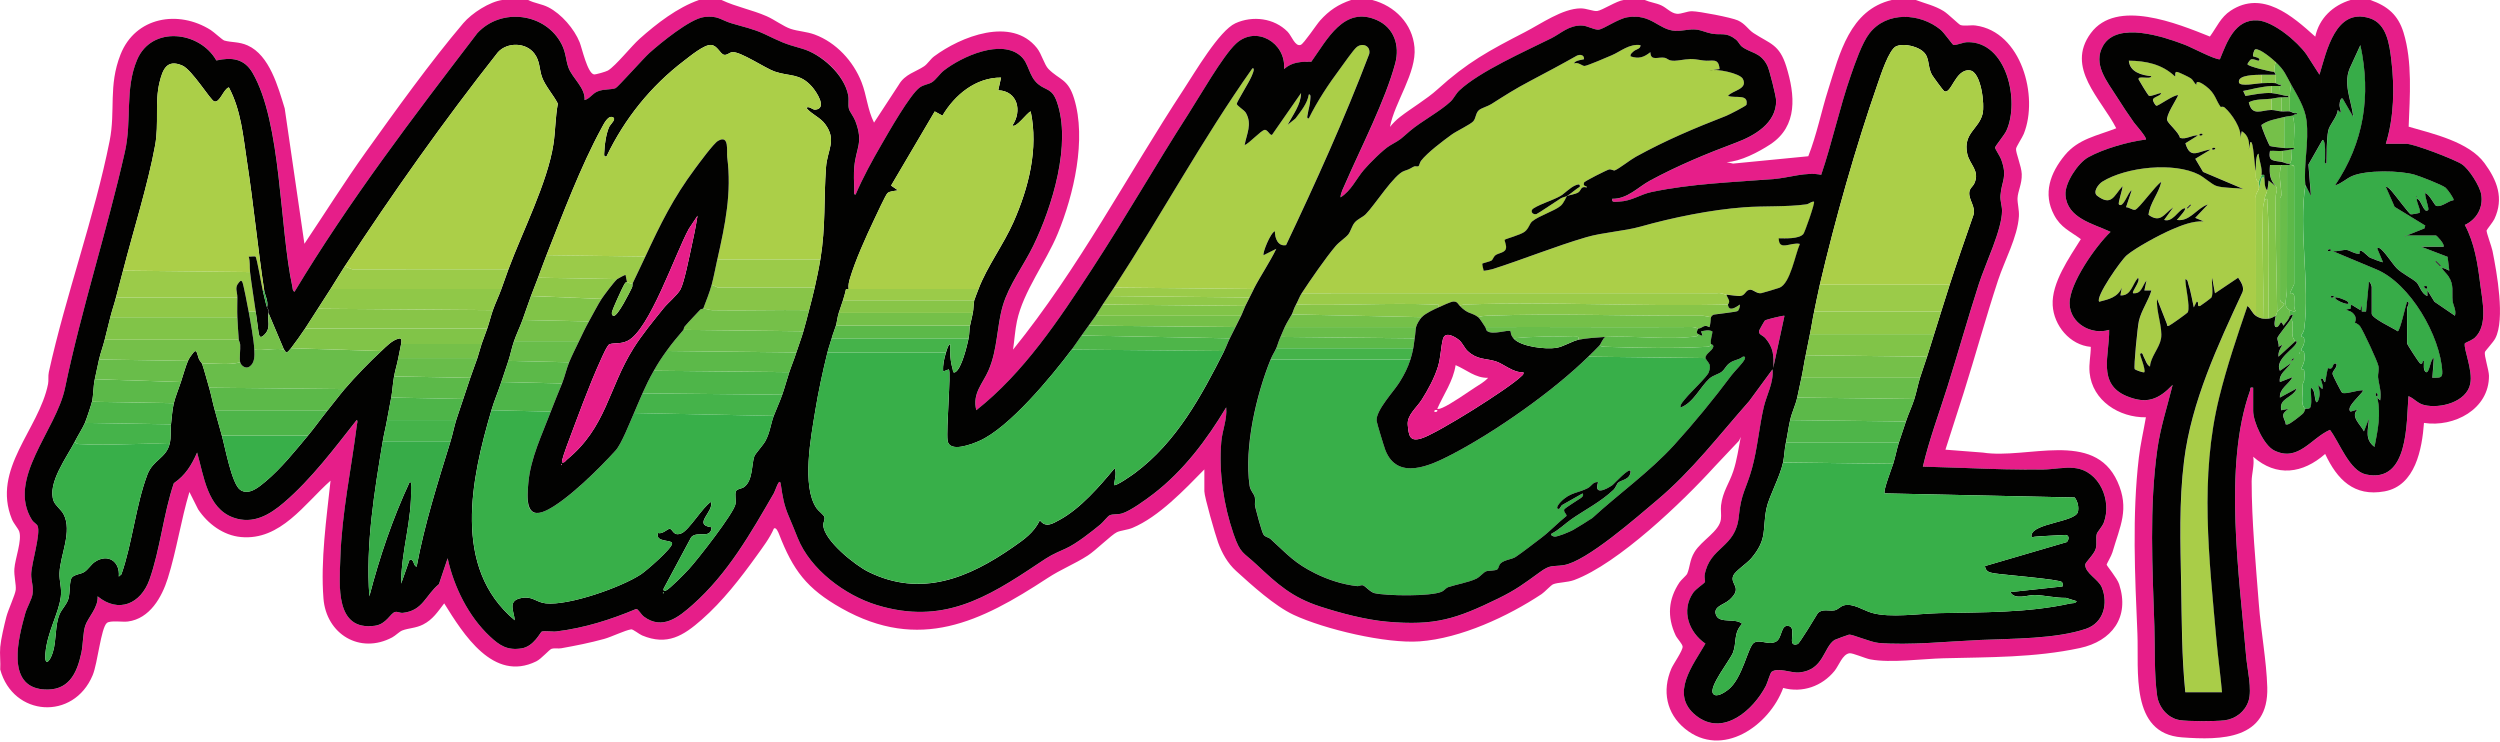 <svg xmlns="http://www.w3.org/2000/svg" width="1770" height="525" fill="none" viewBox="0 0 1770 525"><g clip-path="url(#a)"><path fill="#E61E89" d="M373.94 0c4.6 2.37 9.51 2.71 14.32 5.16 9.17 4.68 18.32 15.26 22.14 24.8 1.66 4.15 5.5 21.84 10.13 22.73 1.07.2 8.62-1.97 9.91-2.76 5.71-3.5 16.36-17.07 22.44-22.5C464.91 16.7 479.61 5.35 494.87 0h15.99c10.32 4.88 21.49 6.89 31.97 11.49 5.54 2.44 11.88 7.25 17.01 8.96 5.13 1.71 11.26 1.9 16.97 4.01 15.2 5.64 27.32 18.81 33.17 33.74 3.68 9.37 4.17 19.34 8.83 28.62l17.56-26.86c4.35-7.52 12.04-9.06 17.92-13.05 2.38-1.61 4.54-5.13 7.01-6.97 18.84-14.05 54.96-28.47 72.85-5.92 3.4 4.29 5.22 11.85 8.15 14.81 7.85 7.93 13.8 6.82 18.13 20.82 8.96 28.97-.22 68.32-11.53 95.7-8.45 20.46-24.44 40.93-28.89 61.98-1.38 6.53-1.79 13.61-2.77 20.2 46.37-57.26 80.7-123.1 121.02-184.57 7.57-11.55 24.97-41.28 36.4-46.49 12.21-5.56 27.41-3.7 36.96 6 2.9 2.94 5.29 10.78 9.3 9.3 2.22-.82 11.1-14.35 13.73-17.27 6.39-7.11 12.84-11.41 21.96-14.5h14.99c15.95 4.21 28.37 16.69 29.86 33.56 1.59 18.05-14.09 38.74-17.36 56.28 1.98-2.46 4.53-5.03 7.02-6.97 8.06-6.26 19.1-12.76 26.48-19.47 21.34-19.39 36.72-27.59 62.16-40.73 11.35-5.87 26.47-16.59 39.25-16.75 4.1-.05 9.18 2.23 11.79 1.87 3.73-.51 13.71-7.17 18.71-7.79h14.99c3.74 1.68 7.9 2.06 11.68 3.8 3.78 1.74 6.92 5.59 11.03 5.95 3.25.29 7.16-1.84 10.72-1.8 5.14.06 27.92 4.42 32.52 6.52 5.24 2.39 7.19 6.41 11.04 8.94 11.64 7.64 18.32 7.85 23.22 23.72 6.17 19.99 8.37 42.11-11.36 55.09-8.26 5.43-21.11 12.14-30.89 12.57l4.54 1.03 53.26-5.2c6.03-15.33 9.17-31.61 14.14-47.27 8.06-25.43 15.29-56.38 44.99-63.36h16.99c6.9 2.61 13.19 3.89 19.66 7.82 3.25 1.98 10.85 9.6 12.03 9.94 2.94.87 7.31-.15 10.68.31 32.4 4.42 44.76 50.17 34.07 76.73-1.04 2.58-5.32 9.01-5.47 10.54-.28 2.83 3.86 12.39 4.04 17.88.23 7.06-2.75 12-2.99 17.08-.16 3.54 1.27 8.35.97 12.94-.92 14.49-10.16 31.24-14.74 45.16-8.65 26.3-16.01 53.3-24.3 79.54-4.26 13.5-8.65 26.97-12.97 40.44l26.45 2.05c31.39 4.95 78.65-16.29 95.34 20.56 8.77 19.36 1.78 31.63-3.56 50.06-.73 2.53-4.11 8.22-4.1 8.7.01.83 7.4 9.47 8.86 13.91 7.69 23.41-5.26 40.34-27.83 45.17-32.12 6.87-64.07 6.38-96.69 7.24-15.26.4-37.16 3.5-51.67.78-3.64-.68-12.57-4.67-14.78-4.34-4.96.74-7.45 8.7-10.54 12.5-8.85 10.87-22.7 15.76-36.36 12.06-9.76 26.69-43.23 50.28-69.47 28.92-13.32-10.84-16.34-27.04-9.71-42.59 1.41-3.3 8.24-12.93 7.98-15.63-.19-1.93-3.92-5.7-4.97-7.96-6.12-13.17-5.21-25.56 2.77-37.52 1.02-1.52 5-5.1 5.34-5.86 2.18-4.88 1.7-9.63 5.24-15.52 5.05-8.39 17.57-14.64 18.72-23.22.44-3.25-.28-6.7.1-9.88 1.21-9.92 5.76-15.41 8.69-24.26 2.59-7.82 3.69-16.11 5.28-24.16l-1.26 2.68-17.23 18.26c-22.47 24.76-68.25 68.75-99.45 80.34-4.85 1.8-11.62 1.6-14.96 3.03-1.58.68-6.01 5.54-8.08 6.91-23.87 15.82-57.31 31.39-86.4 33.49-23.86 1.72-67.26-8.57-89.13-18.76-13.51-6.29-29.74-21.06-40.81-31.11-5.99-5.44-10.02-12.66-12.75-20.2-1.88-5.17-9.71-32.24-9.71-36.21v-15.47c-13.99 14.26-32.23 33.6-50.97 41.42-3.45 1.44-8.33 1.8-10.95 3.04-3.85 1.82-14.97 12.88-20.51 16.45-9.73 6.28-18.72 9.56-28.79 16.16-47.12 30.87-90.43 52.37-145.66 21.26-24.68-13.9-34.34-26.92-44.28-52.61-.44-1.13-2.1-5.25-3.66-3.8-2.82 6.68-7.88 13.28-12.19 19.28-11.45 15.92-24.01 32.13-38.78 45.11-13.06 11.48-24.49 18.68-42.27 11.24-2.13-.89-6.5-4.51-7.76-4.31-4.47.69-13.79 5.31-19.18 6.8-10.02 2.76-20.14 4.77-30.37 6.6-2.17.39-4.6-.27-6.67.32-1.73.49-7.24 7.12-11.01 8.96-30.43 14.89-51.61-19.37-65.14-41.08-4.57 5.91-8.01 11.44-14.96 14.98-5.24 2.67-10.24 2.47-14.76 4.23-2.04.79-4.66 3.59-7.1 4.89-22.79 12.13-46.68-2.21-48.67-27.58-2.12-26.89 2.15-56.65 5.02-83.38-18.42 16.29-35.37 42.53-63.45 39.91-12.51-1.16-23.53-9.39-30.31-19.63l-6.16-12.29c-5.94 19.83-9.12 41.43-15.29 61.09-4.22 13.44-12.75 28.63-28.28 30.64-3.86.5-12.59-1.01-14.92 1.07-4.14 3.69-6.47 28.44-10 36.92-13.47 32.35-56.34 29.41-65.45-3.98.34-5.19-.46-10.86 0-15.97.53-5.83 2.79-15.26 4.28-21.18 1.28-5.09 6.38-15.92 6.7-19.34.35-3.68-1.33-9.8-.97-14.86.5-7.22 5.56-20.29 3.43-26.43-.74-2.14-3.89-5.49-5.21-8.76-14.36-35.57 19.21-63.34 25.64-95.68.52-2.6-.11-5.44.55-8.44 11.91-54.18 32.38-109.94 43.04-163.63 4.3-21.65-1.06-38.9 7.71-61.17 10.49-26.61 40.9-31.84 63.87-17.32 2.22 1.4 8.33 7.06 9.56 7.42 5.13 1.49 10.31.7 16.52 3.46 15.59 6.93 21.66 29.53 26.29 44.61l13.95 95.85c14.55-21.72 28.45-43.91 43.66-65.19 20.76-29.03 45.91-64.03 68.81-90.98 6.04-7.11 18.69-15.32 27.95-16.5h17.99zm39.98 70.86c.71-8.6-8.83-15.72-11.43-23.02-1.87-5.25-1.75-10.43-4.69-16.28-11.26-22.39-42.84-26.52-59.81-8.08-45.44 59.44-90.85 118.89-129.45 183.12-1.51-.93-1.2-2.14-1.49-3.5-9.22-42.27-7.62-116.06-28.19-151.51-5.86-10.1-14.77-11.24-25.64-8.77-11.76-20.84-45.81-24.89-56.14-.43-8.8 20.85-3.52 42.62-8.64 65.23-12.71 56.04-30.67 110.95-42.4 167.26-6.24 29.95-41.57 64.22-23.32 93.36.96 1.54 3.32 2.76 3.91 4.07 2.45 5.34-4.43 26.7-4.51 34.47-.05 4.42 1.78 8.66.97 13.87-.59 3.81-3.99 9.43-5.19 13.77-4.65 16.71-13.94 51.43 12.71 53.7 17.73 1.51 23.85-10.88 27.04-25.98 1.25-5.91 1.09-14.28 2.76-19.2 1.94-5.72 9.35-12.96 8.73-20.73 14.91 12.27 30.6 5.28 36.69-11.75 7.51-20.98 9.98-46.88 17.28-68.33 8.19-5.61 12.59-12.82 16.48-21.72 4.77 16.31 7.08 39.47 25.77 46.11 13.87 4.94 25.49-1.94 35.7-10.67 19.36-16.56 35.79-38.43 51.46-58.4 1.14.35.33 2.27.21 3.2-4.02 31.98-10.73 62.29-11.75 95.06-.58 18.73-3.82 51.2 24.44 47.36 8.25-1.12 10.97-8.91 14.3-9.75 1.84-.47 3.61.82 5.51.61 14.29-1.55 15.89-12.32 25.59-20.37l6.15-18.3c4.37 20.15 14.79 41.23 29.98 55.4 6.91 6.45 12.37 10.04 22.44 8.41 8.74-1.41 13.33-11.71 14.26-11.93 2.63-.64 7.33.29 10.66-.11 19.36-2.36 38.31-8.35 56.17-15.87 1.35-.16 3.37 3.88 5.49 5.46 13.08 9.74 24.67.25 34.44-8.39 25.02-22.14 41.33-51.03 57.63-79.19.87-1.5 3.95-11.84 4.79-6.16 1.35 9.09 2.15 14.54 5.85 23.12 2.22 5.15 4.04 9.68 6.11 14.85 8.94 22.36 33.5 40.7 56.26 47.61 46.13 14.01 77.35-4.85 114.01-29.39 8.87-5.94 9.62-6.24 19.37-10.6 7.68-3.44 18.09-11.73 24.77-17.19 1.81-1.48 5.1-5.81 6.54-6.45 2.28-1.01 5.57-.36 8.71-1.29 5.92-1.74 16.97-9.82 22.16-13.8 21.36-16.39 37.83-38.36 51.57-61.29.82 8.3-2.81 16.36-3.48 24.48-1.8 21.76 1.66 44.7 8.7 65.14 4.92 14.31 6.64 12.6 16.29 21.66 14.82 13.92 25.12 23.27 45.16 29.76 14.63 4.74 32.28 9.37 47.27 10.69 33.84 2.97 48.76-1.83 78.56-16.38 12.63-6.17 18.3-10.5 29.39-18.56 7.83-5.68 8.47-3.86 16.9-5.08 16.15-2.34 52.55-34.53 66.04-45.84 24.87-20.84 44.14-46.23 65.48-70.35l16.49-22.47c.99 9.28-4.28 18.39-6.21 26.75-3.3 14.35-4.42 29.35-8.37 43.55-4.06 14.61-7.72 17.48-9.29 33.85-2.17 22.56-20.66 21.2-24.21 41.59-.31 1.79.73 4.03.15 4.98-.69 1.14-6.35 4.64-8.39 7.66-8.46 12.54-2.9 27.78 8.81 35.84-8.75 15.18-25.37 35.73-6.89 50.74 19.2 15.6 40.81-3.65 49.76-20.99 1.05-2.03 2.98-9.11 4.11-9.87 4.75-3.22 13.58 1.08 19.51.51 17.42-1.67 16.99-17.81 24.94-23 .5-.32 9.69-3.69 10.29-3.78 2.12-.32 15.4 5.4 20.71 5.86 21.61 1.87 49.92-1.1 71.95-2.07 22.55-1 53.71-.64 75.05-7.9 12.49-4.24 15.86-17.84 11.24-29.29-2.33-5.78-11.9-10.09-11.77-16.2.03-1.55 6.48-7.34 7.51-11.42.91-3.62-.18-7.29.68-10.3.42-1.45 3.89-5.14 4.97-8.01 5.83-15.43-2.99-36.71-20.67-38.62-7.51-.81-14.97.95-21.95 1.05-18.08.25-36.09-.31-54.02-1.03-10.48-.42-21-.61-31.47-1.01 4.56-19.3 11.57-37.94 17.51-56.87 7.51-23.9 14.42-48.56 22.2-72.65 4.48-13.87 16.39-38.4 16.35-51.64-.01-3.75-1.45-6.92-1.11-10.98.9-10.71 5.1-12.65.49-25.43-.72-1.99-4.43-7.51-4.31-8.33.18-1.18 6.65-8.94 8.03-11.97 9.53-20.87.27-63.27-27.67-62.65-2.86.06-8.27 2.42-9.85 1.96-.68-.2-6.65-8.79-9.17-10.84-14.56-11.81-37.99-13.15-50.28 2.64-5.33 6.85-10.21 21.22-13.18 29.75-8.04 23.08-13.11 47.25-20.98 70.39-10.69-2.28-22.54 2.08-33.49 2.98-28.97 2.36-58.09 3.18-86.7 9.23-8.13 1.72-13.86 6.41-23.19 6.79-2.05.08-5.32.94-4.54-2.03 10.68.25 18.25-8.28 26.65-12.83 19.73-10.68 40.16-19.14 60.99-26.93 13.1-4.9 28.45-13.74 28.38-29.63-.01-3-4.75-21.92-6.2-24.82-4.9-9.81-11.67-8.63-18.13-13.57-1.41-1.08-2.27-3.47-4.24-5.02-6.77-5.34-10-2.9-16.88-4.1-3.76-.65-7.49-2.52-11.09-2.89-5.33-.54-9.9 1.19-14.85.91-11.99-.68-16.83-12.33-33.89-9.64-6.64 1.04-16.86 8.4-20.32 8.75-3.26.33-8.05-2.83-12.01-2.89-9.41-.15-14.54 5.51-21.68 9.07-18.14 9.06-50.71 23.43-65 36.89-2.5 2.36-3.93 5.7-6.17 7.82-7.34 6.95-20.85 14.06-28.95 20.99-7.2 6.16-5.3 5.21-13.88 10.1-4.7 2.68-14.87 12.94-18.61 17.34-5.48 6.45-9.02 14.79-16.5 19.45-.04-2.95 2.1-6.87 3.31-9.67 11.1-25.57 28.46-59.14 35.44-85.38 3.29-12.37-.8-25.03-13.04-30.46-23.27-10.32-35.27 13.92-46.41 29.47-7.31-.03-13.54.08-19.3 5.19 1.54-18.56-19.76-31.25-34.02-18-9.36 8.69-26.01 37.84-33.85 50.03-23.26 36.17-44.6 73.62-68.13 109.62-23.37 35.76-48.13 73.24-81.88 99.89-3.02-11.9 4.6-18.76 8.68-28.26 6.49-15.08 5.68-30.69 10.1-45.81 4.27-14.61 14.89-28.62 21.56-42.35 13.32-27.42 27.29-72.31 16.61-102.14-3.38-9.43-7.68-7.75-13.16-12.31-6.69-5.56-6.46-14.46-12.08-19.65-13.8-12.74-41.98.14-54.66 10.01-2.84 2.21-5.79 6.74-8.59 8.39-2.59 1.52-5.44 1.5-8.43 3.56-6.8 4.69-22.31 32.06-27.28 40.63-6.61 11.4-13.03 23.1-18.2 35.23-1.74.24-.94-2.27-.99-3.48-.18-4.88-.42-11.21.02-15.96 1.27-13.91 6.71-17.03.74-32.71-1.03-2.7-4.07-6.7-4.51-8.47-.75-3.01.11-6.29-.48-9.5-2.71-14.84-18.62-29.22-32.74-33.18-14.12-3.96-14.49-4.66-26.61-10.35-7.9-3.71-15.32-5.16-23.36-7.61-7.62-2.32-9.6-5.67-19.41-4.4-9.91 1.28-30.63 18.26-38.57 25.35-4.03 3.6-22.37 24.24-23.99 24.95-2.91 1.29-8.29.5-12.67 2.31-4.09 1.69-5.4 5.06-9.29 6.18z"/><path fill="#38AF49" d="M1207.47 253.52c2.31 4.01 4.47 4.14 2.45 9.94-1.13 3.23-13.16 14.42-16.42 18.53-1.11 1.4-4.39 4.64-3.51 6.47 9.06-3.3 13.95-14.74 20.43-20.52 2.68-2.39 6.55-2.99 8.97-5.01 1.75-1.46 2.64-3.96 5.16-5.82 3.54-2.62 6.33-2.06 9.42-4.57 1.29-.38 1.97.2 1.47 1.47-1.12 2.88-7.25 8.69-9.4 11.58-12.38 16.61-26.71 34.09-40.56 49.32-17.44 19.17-39.34 34.62-58.04 51.83-.59.55-12.15 7.65-13.56 8.41-2.44 1.32-11.27 5.11-13.33 4.7-.98-.19-2.77-.68-2-2.05 5.38-2.73 9.58-7.12 14.48-10.5 9.52-6.56 20.77-12.29 29.39-20.55 1.6-1.53 2.36-4.26 3.37-5.11 2.36-1.98 8.37-2.03 8.73-7.76-.02-4.18-11.97 8.95-12.75 9.49-4.76 3.31-13.49 7.57-10.25-2.01-3.43-.59-4.51 2.73-7.29 4.19-6.82 3.6-12.55 2.86-19.19 9.78-.78.81-4.59 5.21-1.01 4.98l1.83-2.66 14.67-8.31c.89 1.07.13 2.34-1.27 3.24-1.59 1.03-11.24 7.25-11.59 7.85-1.09 1.91 1.96 3.73 1.44 4.87-6.05 4.81-11.54 10.72-17.66 15.37-4.99 3.79-13.69 10.55-18.33 13.63-2.54 1.69-7.85 1.98-10.52 4.47-1.44 1.35-1.5 3.54-2.29 4.2-1.52 1.29-6.02.8-8.01 1.48-1.79.61-4.27 3.86-6.83 5.15-5.2 2.61-14.34 4.16-19.94 6.03-1.82.61-2.9 2.5-4.71 3.28-8.04 3.45-38.66 2.99-47.49 1.06-3.15-.69-6.67-5.22-8.41-5.61-1.32-.3-2.7.73-3.78.61-10.11-1.06-20.73-4.47-29.79-8.99-14.81-7.37-19.49-13.2-31.63-24.28-1.5-1.37-3.67-1.34-4.96-3.03-1.37-1.8-5.16-16.48-6.03-19.93-.49-1.94.24-4.47-.25-6.73-.55-2.53-3.17-4.49-3.71-8.27-3.89-27.29 4.82-64.42 14.9-89.24h98.94c-2.02 6.13-4.21 10.43-7.58 15.89-4.21 6.82-16.86 19.95-16.38 27.47.09 1.39 5.32 18.54 6.2 20.8 8.54 21.88 31.82 11 46.77 3.24 31.06-16.12 72.02-44.9 96.92-69.39l82.95 1z"/><path fill="#ABCF48" d="M921.63 207.6c6.13-9.35 17.03-25.16 24.02-33.41 2.53-2.98 7.15-5.94 8.98-8.27 1.64-2.08 2.57-6.02 4.43-8.28 2.21-2.69 5.66-3.75 7.94-6.04 6.41-6.45 20.22-28.42 27.31-30.62 4.7-1.46 5.04-2.42 7.08-3.21.74-.29 2.22.31 3-.17.46-.29.88-2.7 1.73-3.78 4.62-5.9 15.4-13.99 21.82-18.65 3.27-2.37 13.17-7.08 15.17-9.31 2-2.23 1.61-6.07 4.2-8.05 1.91-1.46 6.13-2.59 8.58-4.14 10.16-6.44 16.96-10.8 27.56-16.4 10.6-5.6 22.16-11.74 33.06-17.91 2.37-1.05 5.23-.55 5.02 2.54-.26.28-6.81.77-6.99 2.99 2.77-1.2 5.67 1.8 7.31 1.79 1.84-.01 16.3-6.3 19.35-7.59 6.21-2.63 12.34-8.31 20.31-7.16.14 2.98-3.41 2.63-5.52 4.96-.9.99-1.84 1.4-1.47 3.01 5.8 1.89 9.37.67 13.98-2.98.15 6.79 5.83 2.96 10.32 4.01 2.14.5 2.39 2.71 9.08 1.87 9.66-1.21 8.24-1.53 18.19 0 5.84.9 10.77-2.52 11.39 6.09l-6.99.99c4.59-1.47 21.42 1.91 23.5 5.98 3.76 7.35-7.45 8.13-10.51 11.98 5.06 2 14.61-1.75 13.06 6.32-.15.8-12.5 7.11-14.38 7.85-22.53 8.8-42.54 17.19-63.94 28.96-3.91 2.15-11.76 8.34-14.87 9.63-.94.39-2.44-.94-4.06-.64-1.36.25-17.49 8.33-17.77 9.29-.97 3.3 1.96 1.66 2.02 3.48-4.6-1.21-3.7 1.83-6.03 3.45-1.84 1.29-7.43 2.15-7.96 2.55 2.69-1.65 6.07-4.77 8.99-6.5.4-2.47-1.73-1.56-3.04-1.03-3.8 1.53-8.05 6.07-10.69 7.55-5.91 3.3-13.27 5.22-18.97 8.72-2.98 1.83-.68 4.83 2.05 4.08 1.04-.29 14.38-9.41 17-11.01 1.6-.97 3.74-1.24 4.67-1.81-.33.25-2.15 5.08-4.48 7-4.58 3.78-15.09 6.9-20.05 10.92-2.04 1.65-2.37 5.12-5.51 7.47-2.82 2.11-13.43 5-13.93 5.56-.64.7 1.77 4.44.54 6.97-1.1 2.27-5.19 2.58-7.08 3.97-1.48 1.08-1.88 3.06-2.76 3.72-1.1.82-6.31 1.88-6.67 2.37-.15.2.81 4.76.99 4.93.23.22 5.53-.87 6.22-1.09 21.3-6.78 44.32-16.14 66.47-22.64 11.8-3.46 26.85-4.25 38.44-7.52 22.8-6.44 49.76-11.91 73.27-13.66 14.12-1.05 29.83-.15 43.92-2.05 2.21-.3 3.38-2.06 5.54-1.94.84.87-6.55 21.78-7.52 22.92-3.06 3.59-13.08 3.11-17.45 3.03.03 9.49 8.74 2.44 14.98 3.99-3.39 7.56-6.71 27.86-14.41 31.01-1.06.43-12.44 3.82-13.12 3.9-3.11.33-5.34-2.49-7.55-2.48-3.38.01-3.29 3.66-6.63 4.34-2.07.42-7.45-.63-10.25-.84-1.94-.14-4.22-1.48-6.45-1.04l-294.38.05zM788.7 203.61c33.38-51.21 62.61-105.24 97.94-155.22 2.54-.79-.63 5.73-.82 6.17-1.61 3.79-9.96 17.15-10.21 18.84-.2 1.39 5.21 4.31 6.46 6.51 4.55 8.03.54 14.77-.94 22.86 3.42-1.36 11.54-10.42 14.19-10.83 2.16-.33 3.89 4.44 5.32 3.39l20.48-29.47c-.02 8.08-5.83 15.49-9.48 22.46l5.51-4.44c3.86-5.27 8.33-10.34 9.47-17.02 1.67-.27 1.06 2.41 1.03 3.52-.12 3.77-1.3 6.73-1.78 10.22-.15 1.08-1.1 3.44.72 3.21 6.02-12.24 14.03-24.3 22.18-35.24 2.44-3.27 9.31-13.26 11.73-15.23 4.19-3.4 10.05-.84 8.9 4.81-17.52 46.06-37.81 90.91-58.91 135.37-5.72 1.14-8.01-4.98-7.89-9.85-3.2 1.04-9.03 15.86-7.98 16.96l8.97-4.5c-4.72 9.77-11.03 18.85-15.97 28.46l-98.94-1z"/><path fill="#9BCB49" d="M1222.46 208.6c.65 2.65 3.2 4.32 1 6.99-61.14 1.64-123.43-2.17-184.45-.04-1.9.07-3.78-.1-5.45 1.04-1.56-1.61-1.58-3.04-4.47-3.09-1.77-.03-8.28 3.1-10.52 4.09.56-3.02-1.53-1.92-3.45-2-32.35-1.28-65.12.95-97.49 0 1.22-2.17 2.51-5.72 4-7.98l294.38-.05c2.23-.43 4.52.9 6.45 1.04"/><path fill="#88C548" d="M1223.46 215.59c.64 5.41 5.49 2.05 8.51.02.26 1.04-.82 4.08-1.46 4.52-1.1.75-13.65 1.99-16.52 2.51-2.04.37-2.37 1.89-2.52 1.93-.35.11-4.66-1.06-6.45-1.05-50.23.38-102.06-1.86-152.01 0-2.24.08-4.35.29-6.45 1.04-4.52-3.56-6.9-1.69-12.99-7.98 1.66-1.14 3.55-.97 5.45-1.04 61.02-2.13 123.31 1.68 184.45.04z"/><path fill="#75C049" d="M1211.47 224.57c0 1.18-.75 6.76-1.01 7-.12.11-1.92-1.06-3.25-.83-1.51.25-2.83 1.85-4.73 1.82-.75-.01-2.51-1.05-4.43-1.04-48.83.28-97.68-.12-146.49.04-1.3-1.82-3.58-5.87-5-6.99 2.1-.75 4.21-.96 6.45-1.04 49.95-1.86 101.78.38 152.01 0 1.79-.01 6.1 1.16 6.45 1.05z"/><path fill="#4EB549" d="M870.66 239.54c-1.37 2.71-2.51 6.05-4 8.98l-107.94-1c2.36-3.15 4.66-6.73 7-9.98z"/><path fill="#69BD4A" d="M1202.47 232.56c-.82 1.12-1.72 3.45 0 3.99-.1.02-.48 1.38-1.03 1.47-19.25 3.01-45.1-.6-64.93.53-5.01.29-14.34.98-18.99 2 .56-3.02-1.53-1.92-3.45-2-13.81-.55-28.91-.39-42.52 1-2.31-2.67-1.85-4.73-2.05-4.94-1.57-1.67-12.67 3.01-16.71-.33-.68-.56-.75-2.04-1.23-2.72 48.81-.16 97.66.24 146.49-.04 1.92-.01 3.67 1.03 4.43 1.04z"/><path fill="#5CB949" d="M874.66 231.56c-1.34 2.64-2.66 5.34-4 7.98l-104.94-2c1.64-2.29 3.39-4.69 5-6.99l103.94 1z"/><path fill="#88C548" d="M917.63 215.59c32.37.95 65.14-1.28 97.49 0 1.93.08 4.01-1.03 3.45 2-3.54 1.56-9.36 4.26-11.99 6.99l-91.95-2c.95-1.83 1.37-4.09 3-6.99"/><path fill="#45B34A" d="M1000.58 246.53c-.62 2.92-1.05 5.09-2 7.98h-98.94c1.35-3.34 2.87-5.39 4-7.98h96.95z"/><path fill="#69BD4A" d="M1002.58 231.56c-.46 2.04-.48 5.29-1 7.98l-94.95-1c1.03-2.27 1.91-4.67 3-6.99h92.95z"/><path fill="#75C049" d="M1006.58 224.57c-1.37 1.42-3.55 5-4 6.99h-92.95c1.88-4 3.54-6.18 5-8.98l91.95 2zM878.65 223.57c-1.34 2.67-2.65 5.32-4 7.98l-103.94-1c1.56-2.23 3.54-4.85 5-6.99h102.94z"/><path fill="#81C448" d="M881.65 216.59c-1.02 2.04-1.85 4.69-3 6.99H775.71c1.6-2.34 3.23-5.35 5-7.98l100.94 1z"/><path fill="#90C848" d="M884.65 210.6c-1 1.97-2.01 4.01-3 5.99l-100.94-1c1.32-1.98 2.69-4.01 4-5.99z"/><path fill="#5CB949" d="M1001.58 239.54c-.42 2.18-.43 4.31-1 6.99h-96.95c.97-2.24 1.46-4.6 3-7.98l94.95 1z"/><path fill="#4EB549" d="m1207.47 253.52-82.95-1c2.17-2.14 6.41-6.2 8-7.98 1.66 1.14 3.55.97 5.45 1.04 21.38.75 47.88 1.23 69.07.02 1.87-.11 3.75.22 4.44-2.05.06.23 2.04.5 1.61 2.02-.86 3.04-5.45 4.62-5.61 7.96z"/><path fill="#9BCB49" d="M887.65 204.61c-1 1.96-2 4.01-3 5.99l-99.94-1c1.32-2 2.71-4.02 4-5.99z"/><path fill="#5CB949" d="M1202.47 236.55c.29-.07 2.05 1.32 3 .99l-1-2.98c2.9-.48 5.13-1.31 7.98.04-.03 2.8-1.7 6.13-.98 8.94-.7 2.28-2.58 1.95-4.44 2.05-21.19 1.22-47.69.73-69.07-.02-1.9-.07-3.78.1-5.45-1.04.8-.9 2.25-4.8 4-5.99 19.83-1.13 45.68 2.48 64.93-.53.56-.09.93-1.44 1.03-1.47z"/><path fill="#E61E89" d="m1263.43 223.58-7.98 36.92c.55-8.58.18-14.28-5.48-20.98-1.98-2.34-5.11-2.48-4.54-5.4.08-.42 3.89-7.1 4.24-7.34.58-.41 13.26-3.69 13.77-3.2z"/><path fill="#020201" d="M1033.57 216.59c6.09 6.29 8.47 4.42 12.99 7.98 1.42 1.12 3.7 5.16 5 6.99.48.67.55 2.15 1.23 2.72 4.04 3.34 15.14-1.34 16.71.33.2.21-.26 2.27 2.05 4.94 5.12 5.93 22.69 7.93 30.24 6.75 5.05-.79 11.06-4.73 15.73-5.75 4.67-1.02 13.98-1.71 18.99-2-1.74 1.18-3.2 5.09-4 5.99-1.59 1.78-5.82 5.85-8 7.98-24.91 24.49-65.86 53.27-96.92 69.39-14.95 7.76-38.22 18.64-46.77-3.24-.88-2.26-6.11-19.4-6.2-20.8-.48-7.52 12.17-20.65 16.38-27.47 3.37-5.46 5.56-9.75 7.58-15.89.95-2.9 1.38-5.06 2-7.98.56-2.68.58-4.81 1-6.99.52-2.7.54-5.94 1-7.98.46-2.04 2.63-5.57 4-6.99 2.63-2.72 8.45-5.43 11.99-6.99 2.24-.99 8.75-4.11 10.52-4.09 2.88.04 2.91 1.48 4.47 3.09zm44.97 46.91c-6.94.73-14.28-6.12-19.74-7.74-7.33-2.17-12.94-.92-19.73-7.25-2.26-2.1-3.64-5.85-6.14-7.84-3-2.38-9.83-6.35-11.33-.61-1.55 5.93-1.49 12.81-3.51 19.45-2.44 7.98-7.01 16.43-11.48 23.47-3.65 5.75-10.56 10.89-9.93 17.82.71 7.75 1.43 12.02 9.46 9.65 11.13-3.29 62.19-35.47 70.88-43.98.97-.95 1.9-1.29 1.52-2.97M1109.52 138.74c-.93.57-3.08.84-4.67 1.81-2.62 1.59-15.96 10.72-17 11.01-2.73.75-5.03-2.25-2.05-4.08 5.7-3.5 13.06-5.42 18.97-8.72 2.65-1.48 6.9-6.02 10.69-7.55 1.31-.53 3.44-1.44 3.04 1.03-2.92 1.73-6.29 4.85-8.99 6.5z"/><path fill="#5CB949" d="M1071.54 239.54c13.61-1.39 28.72-1.54 42.52-1 1.93.08 4.01-1.03 3.45 2-4.67 1.02-10.68 4.96-15.73 5.75-7.55 1.18-25.12-.82-30.24-6.75"/><path fill="#E61E89" d="M1078.54 263.5c.38 1.67-.54 2.02-1.52 2.97-8.7 8.51-59.75 40.69-70.88 43.98-8.03 2.38-8.75-1.9-9.46-9.65-.63-6.93 6.28-12.07 9.93-17.82 4.47-7.05 9.04-15.49 11.48-23.47 2.03-6.64 1.97-13.52 3.51-19.45 1.5-5.74 8.33-1.77 11.33.61 2.5 1.99 3.89 5.74 6.14 7.84 6.79 6.33 12.4 5.08 19.73 7.25 5.46 1.61 12.8 8.47 19.74 7.74m-24.99 4c-8.97.23-15.31-5.76-22.98-8.99-1.7 11.34-8.51 20.7-13 30.94 1.44.26 2.45-.25 3.71-.78 5.93-2.53 16.85-10.3 22.8-14.16 3.16-2.06 6.99-4.18 9.47-7zm-35.98 22.96c-1.4-.72-2.67.63-1.99.98 1.4.72 2.67-.63 1.99-.98"/><path fill="#020201" d="M413.92 70.86c3.9-1.12 5.2-4.49 9.29-6.18 4.39-1.81 9.76-1.03 12.67-2.31 1.62-.71 19.95-21.35 23.99-24.95 7.95-7.09 28.66-24.06 38.57-25.35 9.81-1.27 11.79 2.08 19.41 4.4 8.04 2.45 15.46 3.9 23.36 7.61 12.12 5.69 13.07 6.56 26.61 10.35s30.03 18.34 32.74 33.18c.59 3.21-.27 6.5.48 9.5.44 1.76 3.49 5.77 4.51 8.47 5.96 15.68.52 18.8-.74 32.71-.43 4.76-.19 11.09-.02 15.96.04 1.2-.75 3.71.99 3.48 5.17-12.12 11.59-23.83 18.2-35.23 4.96-8.57 20.48-35.94 27.28-40.63 2.99-2.06 5.84-2.04 8.43-3.56 2.8-1.64 5.75-6.18 8.59-8.39 12.68-9.87 40.86-22.75 54.66-10.01 5.63 5.2 5.4 14.09 12.08 19.65 5.49 4.56 9.79 2.89 13.16 12.31 10.68 29.83-3.29 74.72-16.61 102.14-6.67 13.73-17.29 27.74-21.56 42.35-4.42 15.12-3.61 30.73-10.1 45.81-4.09 9.5-11.7 16.36-8.68 28.26 33.74-26.65 58.51-64.13 81.88-99.89 23.53-36 44.87-73.45 68.13-109.62 7.84-12.19 24.49-41.34 33.85-50.03 14.26-13.25 35.56-.56 34.02 18 5.76-5.11 11.99-5.22 19.3-5.19 11.14-15.55 23.14-39.79 46.41-29.47 12.24 5.43 16.33 18.08 13.04 30.46-6.98 26.24-24.34 59.81-35.44 85.38-1.21 2.79-3.35 6.71-3.31 9.67 7.49-4.66 11.02-13 16.5-19.45 3.74-4.4 13.92-14.67 18.61-17.34 8.58-4.89 6.68-3.94 13.88-10.1 8.1-6.93 21.61-14.04 28.95-20.99 2.24-2.12 3.66-5.46 6.17-7.82 14.29-13.47 46.86-27.83 65-36.89 7.14-3.57 12.27-9.23 21.68-9.07 3.96.06 8.75 3.22 12.01 2.89 3.46-.35 13.68-7.7 20.32-8.75 17.06-2.69 21.9 8.96 33.89 9.64 4.95.28 9.52-1.45 14.85-.91 3.6.37 7.33 2.24 11.09 2.89 6.89 1.19 10.11-1.24 16.88 4.1 1.96 1.55 2.83 3.95 4.24 5.02 6.46 4.94 13.23 3.76 18.13 13.57 1.45 2.9 6.19 21.82 6.2 24.82.06 15.89-15.28 24.73-28.38 29.63-20.83 7.79-41.25 16.25-60.99 26.93-8.4 4.54-15.96 13.08-26.65 12.83-.79 2.97 2.48 2.11 4.54 2.03 9.33-.38 15.06-5.07 23.19-6.79 28.61-6.05 57.73-6.88 86.7-9.23 10.94-.89 22.8-5.26 33.49-2.98 7.87-23.14 12.94-47.31 20.98-70.39 2.97-8.53 7.86-22.91 13.18-29.75 12.28-15.79 35.72-14.46 50.28-2.64 2.53 2.05 8.49 10.65 9.17 10.84 1.58.46 6.99-1.9 9.85-1.96 27.94-.62 37.2 41.78 27.67 62.65-1.38 3.03-7.85 10.79-8.03 11.97-.12.81 3.6 6.34 4.31 8.33 4.61 12.78.4 14.72-.49 25.43-.34 4.06 1.1 7.22 1.11 10.98.04 13.23-11.87 37.77-16.35 51.64-7.78 24.09-14.69 48.75-22.2 72.65-5.95 18.92-12.95 37.57-17.51 56.87 10.47.4 20.99.59 31.47 1.01 17.93.72 35.94 1.28 54.02 1.03 6.99-.1 14.45-1.85 21.95-1.05 17.67 1.9 26.5 23.18 20.67 38.62-1.08 2.87-4.56 6.56-4.97 8.01-.86 3.01.23 6.68-.68 10.3-1.03 4.08-7.47 9.87-7.51 11.42-.13 6.12 9.44 10.42 11.77 16.2 4.62 11.45 1.25 25.05-11.24 29.29-21.34 7.25-52.5 6.9-75.05 7.9-22.03.98-50.35 3.94-71.95 2.07-5.31-.46-18.59-6.17-20.71-5.86-.6.09-9.79 3.45-10.29 3.78-7.95 5.19-7.52 21.33-24.94 23-5.93.57-14.76-3.73-19.51-.51-1.12.76-3.06 7.84-4.11 9.87-8.95 17.35-30.56 36.59-49.76 20.99-18.48-15.01-1.85-35.57 6.89-50.74-11.71-8.05-17.27-23.3-8.81-35.84 2.04-3.02 7.7-6.52 8.39-7.66.57-.95-.47-3.19-.15-4.98 3.55-20.39 22.04-19.03 24.21-41.59 1.57-16.37 5.23-19.24 9.29-33.85 3.94-14.2 5.06-29.19 8.37-43.55 1.93-8.36 7.19-17.47 6.21-26.75l-16.49 22.47c-21.34 24.12-40.6 49.51-65.48 70.35-13.49 11.3-49.88 43.5-66.04 45.84-8.43 1.22-9.08-.61-16.9 5.08-11.09 8.05-16.76 12.39-29.39 18.56-29.8 14.55-44.72 19.35-78.56 16.38-14.99-1.32-32.64-5.94-47.27-10.69-20.03-6.49-30.34-15.84-45.16-29.76-9.65-9.06-11.36-7.35-16.29-21.66-7.03-20.44-10.5-43.39-8.7-65.14.67-8.12 4.3-16.18 3.48-24.48-13.75 22.93-30.22 44.9-51.57 61.29-5.19 3.98-16.24 12.06-22.16 13.8-3.13.92-6.42.28-8.71 1.29-1.43.63-4.72 4.96-6.54 6.45-6.68 5.46-17.09 13.75-24.77 17.19-9.75 4.37-10.5 4.66-19.37 10.6-36.66 24.54-67.88 43.4-114.01 29.39-22.76-6.91-47.32-25.26-56.26-47.61-2.07-5.18-3.9-9.71-6.11-14.85-3.69-8.58-4.5-14.03-5.85-23.12-.84-5.68-3.92 4.66-4.79 6.16-16.3 28.16-32.61 57.05-57.63 79.19-9.76 8.64-21.35 18.13-34.44 8.39-2.12-1.58-4.14-5.61-5.49-5.46-17.86 7.53-36.81 13.52-56.17 15.87-3.33.41-8.03-.53-10.66.11-.93.23-5.52 10.52-14.26 11.93-10.07 1.63-15.53-1.96-22.44-8.41-15.2-14.17-25.61-35.25-29.98-55.4l-6.15 18.3c-9.7 8.05-11.29 18.82-25.59 20.37-1.9.21-3.68-1.08-5.51-.61-3.32.84-6.05 8.63-14.3 9.75-28.26 3.84-25.03-28.63-24.44-47.36 1.02-32.77 7.73-63.08 11.75-95.06.12-.93.93-2.85-.21-3.2-15.68 19.96-32.1 41.83-51.46 58.4-10.21 8.74-21.83 15.61-35.7 10.67-18.69-6.65-21-29.8-25.77-46.11-3.89 8.9-8.29 16.12-16.48 21.72-7.3 21.45-9.77 47.35-17.28 68.33-6.1 17.04-21.78 24.03-36.69 11.75.62 7.78-6.79 15.02-8.73 20.73-1.67 4.92-1.52 13.29-2.76 19.2-3.19 15.1-9.31 27.49-27.04 25.98-26.65-2.27-17.36-36.98-12.71-53.7 1.21-4.34 4.6-9.96 5.19-13.77.81-5.21-1.02-9.45-.97-13.87.08-7.77 6.97-29.13 4.51-34.47-.6-1.3-2.95-2.53-3.91-4.07C4.44 339.1 39.76 304.83 46 274.88c11.73-56.31 29.7-111.22 42.4-167.26 5.13-22.61-.16-44.38 8.64-65.23 10.33-24.46 44.38-20.41 56.14.43 10.87-2.47 19.79-1.33 25.64 8.77 20.56 35.44 18.97 109.24 28.19 151.51.3 1.36-.02 2.57 1.49 3.5 38.6-64.23 84.01-123.68 129.45-183.12 16.98-18.44 48.55-14.31 59.81 8.08 2.94 5.85 2.81 11.03 4.69 16.28 2.61 7.3 12.14 14.42 11.43 23.02zM244.01 188.64c-3.46 5.28-6.59 10.73-9.99 15.97-2.97 4.56-6.09 9.53-8.99 13.97-2.9 4.44-6.01 9.51-8.99 13.97-2.98 4.46-6.67 9.68-9.99 13.97-4.59 5.93-3.51 1.42-5 1l-10.99-25.95c.75-1.85-.7-3-1-3.99 1.1-4.24-1.47-8.49-2-11.98-4.61-30.26-7.5-60.88-12.16-91.16-2.8-18.19-4.09-36.05-12.84-52.56-3.82 1.06-6.38 11.14-10.36 9.92-2.69-.83-15.68-22.38-22.61-25.38-10.99-4.77-13.93 2.89-16.12 11.84-3.51 14.38-.28 28.96-3.16 44.75-5 27.39-15.55 60.87-22.69 88.63-1.54 6-3.41 12.68-5 18.96-1.13 4.47-2.83 9.29-4 13.97-1.33 5.32-2.7 10.62-4 15.97-1.12 4.62-2.92 9.25-4 13.97-1.08 4.72-1.97 9.33-3 13.97-1.14 5.16-.88 11.22-2 15.97-.58 2.47-3.97 12.55-5 14.97-1.5 3.54-4.94 8.91-7 12.98-5.44 10.77-20.04 29.99-15.07 42.5 1.19 3 5.33 6.08 6.91 9.07 6.48 12.24-2.39 29.14-2.85 41.8-.2 5.54 1.75 10.74.93 16.84-1.65 12.29-9.62 24.74-10.89 40.02-.8 9.63 3.09 6.18 5.25-.74 2.7-8.63 1.43-19.26 4.83-27.11 1.65-3.8 4.84-6.43 6.2-10.77 1.36-4.34.45-13.17 2.64-15.33s5.78-2.07 8.39-3.6c2.85-1.66 4.96-5.43 7.71-7.27 9.29-6.21 17.96-.2 16.93 10.41l1.87-1.62c7.74-22.06 10.18-48.95 18.34-70.52 3.96-10.48 13.24-11.65 15.76-21.69 1.29-5.11.44-9.3 1-13.97s.87-10.28 2-14.97c1.13-4.69 3.43-10.18 5-14.97 1.57-4.79 3.21-10.72 5-14.97.77-1.83 2.28-3.88 3.7-5.72 2.72-3.54 2.88 1.63 4.11 4.45.56 1.29 2.04 2.83 2.19 3.27 1.76 5.13 3.47 11.83 5 16.97 1.39 4.7 2.5 10.71 4 15.97 1.7 5.97 3.29 12 5 17.97 2.3 8.08 7 34.19 13.01 38.4 6.01 4.21 13.3-2.02 17.98-5.95 11.15-9.35 20.85-21.57 29.97-32.45 4.85-5.78 9.24-12.13 13.99-17.97 4-4.91 7.92-10.18 11.99-14.97 7.18-8.44 17.84-19.41 25.99-26.95 3.67-3.39 7.65-7.78 12.62-8.87 2.26-.49 1.54 2.95 1.37 3.88-.59 3.26-1.38 6.64-2 9.98-.79 4.27-2.22 8.66-3 12.98-.89 4.92-1.15 10.32-2 14.97-.95 5.18-2.07 10.63-3 15.97-.86 4.97-2.16 9.88-3 14.97-5.99 36.24-12.13 72.84-9.49 109.8 7.21-27.74 16.41-54.88 28.5-80.85 1.74-.24.94 2.27.99 3.48.88 23.73-6.95 44.83-6.99 68.37l6-16.96c3.5-.49 2.31 4.21 4.98 4.99 5.6-30.25 14.97-59.53 24-88.83 1.47-4.77 2.58-10.46 4-14.97s3.41-10.04 5-14.97c1.59-4.93 3.36-9.99 5-14.97 1.52-4.62 3.43-9.3 5-13.97 1.11-3.33 1.95-6.88 3-9.98 1.25-3.68 2.73-7.29 4-10.98 1.48-4.29 2.58-8.94 4-12.98 1.7-4.85 4.18-9.94 6-14.97 1.68-4.64 3.28-9.35 5-13.97 9.96-26.77 27.67-61.39 31.84-88.47 1.47-9.52 1.34-19.31 3.15-28.79-3.02-5.96-9-12.6-11.21-18.77-2.06-5.77-1.3-11.11-5.36-16.61-5.92-8.04-19.2-8.31-25.86-1-38.66 49.02-74.31 99.5-108.5 151.65zm336.81-4.99c3.88-23.57 2.3-42.58 4.01-65.36.92-12.22 7.79-19.03-.6-30.37-3.69-4.99-9.53-6.84-13.4-11.57 2-1.63 4.39 1.48 6.33 1.3 8.89-.8.8-12.76-2.32-16.29-8.59-9.7-15.69-7.06-26.29-10.68-6.68-2.28-24.44-14.4-30.12-13.76-2.04.23-3.84 2.4-5.87 1.87-2.78-.72-4.66-6.68-9.2-6.96-4.87-.3-14.81 7.97-18.95 11.12-23.66 17.99-42.15 41.03-55.02 67.82-2.33.51-1.55-2.05-1.53-3.52.07-4.85 1.43-13.14 3.48-17.49.9-1.91 5.81-5.91 2.04-6.92-3.18-.85-6.16 5.42-7.36 7.61-15.04 27.59-27.49 60.91-39.1 90.21-2.09 5.28-3.98 10.7-6 15.97-1.63 4.27-3.4 8.67-5 12.98-2.08 5.61-4.02 11.48-6 16.97-1.73 4.8-4.24 9.91-6 14.97-1.65 4.73-2.59 9.79-4 13.97-1.63 4.82-3.38 9.98-5 14.97-2.17 6.68-4.95 13.04-7 19.96-14.27 48.38-28.09 111.5 16.5 148.7-.44-6.08-5-13.28 3.46-15.47 8.92-2.31 11.23 2.74 18.51 3.51 16.3 1.74 53.48-11.39 67.38-20.55 3.78-2.49 22.3-18.52 22.05-21.88-.23-2.99-12.2-.43-9.98-7.47 2.87 1.33 7.06-3.13 8.36-2.91 2.27.39 2.49 5.72 8.37 3.15 5.43-2.37 14.79-18.38 20.75-22.2 2.41 6.97-13.39 16.29.5 17.97-.54 8.82-10.02 2.23-14.45 7.03l-19.52 36.4c-.39 1.26.25 2 1.47 1.47 3.04-1.33 13.67-12.33 16.53-15.44 5.85-6.35 31.93-39.63 32.89-46 .41-2.7-.56-6.58.2-8.79.64-1.87 4.15-1.9 5.85-3.14 6.31-4.6 5.21-15.84 7.24-21.71.66-1.91 6.27-7.9 7.94-11.04 3.21-6.02 3.75-12.25 5.82-17.64 1.91-4.99 4.08-9.56 6-14.97s3.28-10.77 5-15.97c1.48-4.49 3.51-9.2 5-13.97 1.49-4.77 3.56-9.96 5-14.97s2.71-9.99 4-14.97c1.37-5.28 2.82-10.64 4-15.97 1.46-6.6 2.9-13.29 4-19.96zm306.83 20.96c4.94-9.61 11.25-18.69 15.97-28.46l-8.97 4.5c-1.05-1.11 4.78-15.92 7.98-16.96-.12 4.87 2.17 10.99 7.89 9.85 21.1-44.46 41.39-89.32 58.91-135.37 1.15-5.65-4.72-8.2-8.9-4.81-2.42 1.97-9.29 11.96-11.73 15.23-8.15 10.94-16.16 23.01-22.18 35.24-1.82.23-.87-2.13-.72-3.21.48-3.49 1.66-6.45 1.78-10.22.03-1.11.64-3.79-1.03-3.52-1.14 6.68-5.62 11.75-9.47 17.02l-5.51 4.44c3.65-6.97 9.45-14.38 9.48-22.46l-20.48 29.47c-1.43 1.05-3.16-3.72-5.32-3.39-2.65.41-10.77 9.46-14.19 10.83 1.48-8.09 5.49-14.83.94-22.86-1.25-2.2-6.66-5.12-6.46-6.51.25-1.69 8.6-15.05 10.21-18.84.19-.45 3.36-6.96.82-6.17-35.33 49.98-64.56 104.01-97.94 155.22-1.28 1.97-2.68 3.99-4 5.99-1.32 2-2.67 4.01-4 5.99-1.76 2.64-3.4 5.65-5 7.98-1.46 2.13-3.44 4.76-5 6.99-1.56 2.23-3.35 4.7-5 6.99-2.34 3.25-4.64 6.84-7 9.98-14.2 18.96-44.36 55.52-65.61 64.73-5.25 2.27-21.02 8.5-22.25-.41-1.04-7.54 2.59-48.47.9-50.34l-4 1.49c-.39-4.61.66-9.12 2-13.47.48-1.55 1.45-5.41 2.99-5.98-.23 6.09-.02 11.89 1.73 17.76.24.81-.03 3.09 1.77 2.19 4.54-2.28 8.45-18.92 9.51-23.95.63-3 .49-6.47 1-8.98.6-2.96 1.4-6 2-8.98.56-2.78.47-6.95 1-8.98.22-.85 2.4-6.4 3-7.98 5.95-15.75 17.83-31.61 24.84-47.55 10.7-24.31 17.7-51.67 12.12-78.21-2.69.92-10.31 12.01-12.98 9.97 7.08-10.23 3.74-24.4-10-24.94l2-8.97c-17.92-.07-32.78 12.19-41.5 26.94l-5.45-2.99-30.91 52.5 4.9 3.37c-2.18.45-5.85.48-7.48 2.01-1.29 1.21-7.95 15.64-9.36 18.6-5.74 12.06-13.44 29.12-17.18 41.73-.76 2.57-1.29 4.82-.95 7.54l-1.86.11c-.63 2.61-1.25 5.34-2.14 7.88-1.05 3-2.05 5.94-3 8.98-.99 3.2-1.22 6.34-2 8.98-.85 2.89-2.08 5.55-3 8.98-.92 3.43-2.16 6.59-3 9.98-3.38 13.7-6.44 27.77-8.7 41.71-2.95 18.19-9.62 52.77.88 68.41 1.33 1.98 5.32 4.91 5.69 6.38.51 2-.88 3.76-.81 5.7.41 10.89 22.55 28.43 31.88 33.05 37.34 18.52 71.06 4.4 102.52-17.48 7.81-5.43 14.64-10.11 18.96-18.97 4.12 5.57 8.94 2.42 13.8-.21 15-8.15 28.41-23.78 39.18-36.73 1.48 3.92-.04 8.06-.5 11.97 1.21 1.18 13.05-7.18 14.9-8.56 29.41-21.95 46.85-54.25 63.05-86.25 1.48-2.93 2.63-6.27 4-8.98 1.37-2.71 2.66-5.35 4-7.98 1.34-2.63 2.66-5.31 4-7.98 1.15-2.3 1.98-4.95 3-6.99s2-4.02 3-5.99c1-1.97 1.99-4.03 3-5.99zm221.87-65.87c.53-.39 6.12-1.26 7.96-2.55 2.32-1.63 1.43-4.67 6.03-3.45-.06-1.81-2.99-.17-2.02-3.48.28-.96 16.41-9.04 17.77-9.29 1.62-.29 3.12 1.03 4.06.64 3.12-1.28 10.97-7.48 14.87-9.63 21.4-11.77 41.42-20.17 63.94-28.96 1.88-.73 14.23-7.04 14.38-7.85 1.55-8.07-8-4.32-13.06-6.32 3.07-3.86 14.28-4.63 10.51-11.98-2.08-4.07-18.91-7.45-23.5-5.98l6.99-.99c-.62-8.6-5.54-5.19-11.39-6.09-9.95-1.53-8.53-1.22-18.19 0-6.69.84-6.94-1.37-9.08-1.87-4.49-1.05-10.17 2.78-10.32-4.01-4.61 3.65-8.18 4.88-13.98 2.98-.37-1.62.57-2.03 1.47-3.01 2.12-2.33 5.66-1.98 5.52-4.96-7.97-1.15-14.1 4.52-20.31 7.16-3.04 1.29-17.51 7.58-19.35 7.59-1.64.01-4.53-2.99-7.31-1.79.18-2.22 6.73-2.71 6.99-2.99.21-3.09-2.65-3.59-5.02-2.54-10.9 6.18-21.98 12.06-33.06 17.91-11.08 5.85-17.39 9.96-27.56 16.4-2.45 1.55-6.67 2.68-8.58 4.14-2.59 1.98-2.2 5.82-4.2 8.05-2 2.23-11.9 6.94-15.17 9.31-6.42 4.66-17.2 12.74-21.82 18.65-.84 1.08-1.26 3.49-1.73 3.78-.78.49-2.25-.11-3 .17-2.04.79-2.38 1.75-7.08 3.21-7.09 2.2-20.9 24.17-27.31 30.62-2.28 2.29-5.73 3.35-7.94 6.04-1.86 2.26-2.78 6.2-4.43 8.28-1.84 2.33-6.46 5.29-8.98 8.27-6.99 8.24-17.89 24.06-24.02 33.41-1.48 2.26-2.77 5.81-4 7.98-1.63 2.89-2.05 5.15-3 6.99-1.46 2.8-3.12 4.99-5 8.98-1.09 2.32-1.96 4.72-3 6.99-1.54 3.38-2.02 5.74-3 7.98-1.13 2.6-2.64 4.65-4 7.98-10.08 24.82-18.8 61.95-14.9 89.24.54 3.79 3.15 5.74 3.71 8.27.5 2.27-.24 4.79.25 6.73.87 3.45 4.66 18.13 6.03 19.93 1.29 1.69 3.46 1.66 4.96 3.03 12.14 11.08 16.82 16.91 31.63 24.28 9.07 4.51 19.68 7.93 29.79 8.99 1.08.11 2.46-.91 3.78-.61 1.73.39 5.26 4.93 8.41 5.61 8.83 1.93 39.46 2.39 47.49-1.06 1.81-.78 2.89-2.67 4.71-3.28 5.6-1.87 14.74-3.42 19.94-6.03 2.56-1.29 5.04-4.54 6.83-5.15 2-.68 6.49-.19 8.01-1.48.79-.67.84-2.86 2.29-4.2 2.67-2.49 7.98-2.78 10.52-4.47 4.63-3.08 13.34-9.84 18.33-13.63 6.12-4.65 11.61-10.56 17.66-15.37.52-1.14-2.53-2.96-1.44-4.87.35-.61 10-6.82 11.59-7.85 1.4-.9 2.15-2.18 1.27-3.24l-14.67 8.31-1.83 2.66c-3.58.22.23-4.17 1.01-4.98 6.64-6.92 12.37-6.18 19.19-9.78 2.78-1.46 3.85-4.78 7.29-4.19-3.24 9.58 5.5 5.32 10.25 2.01.78-.54 12.73-13.67 12.75-9.49-.37 5.72-6.38 5.77-8.73 7.76-1.01.85-1.77 3.58-3.37 5.11-8.62 8.26-19.87 13.99-29.39 20.55-4.9 3.38-9.09 7.77-14.48 10.5-.77 1.37 1.03 1.86 2 2.05 2.06.41 10.9-3.38 13.33-4.7 1.41-.76 12.97-7.87 13.56-8.41 18.7-17.21 40.6-32.66 58.04-51.83 13.85-15.23 28.18-32.71 40.56-49.32 2.15-2.88 8.28-8.7 9.4-11.58.49-1.27-.18-1.84-1.47-1.47-3.09 2.51-5.88 1.95-9.42 4.57-2.52 1.87-3.41 4.36-5.16 5.82-2.43 2.03-6.29 2.62-8.97 5.01-6.48 5.78-11.37 17.22-20.43 20.52-.87-1.83 2.41-5.08 3.51-6.47 3.26-4.11 15.29-15.29 16.42-18.53 2.02-5.8-.14-5.93-2.45-9.94.16-3.35 4.75-4.92 5.61-7.96.43-1.52-1.55-1.79-1.61-2.02-.72-2.81.95-6.14.98-8.94-2.85-1.35-5.08-.52-7.98-.04l1 2.98c-.95.32-2.7-1.06-3-.99-1.72-.55-.82-2.87 0-3.99 1.9.03 3.23-1.57 4.73-1.82 1.34-.23 3.13.95 3.25.83.26-.24 1-5.81 1.01-7 .15-.05.47-1.57 2.52-1.93 2.88-.51 15.42-1.76 16.52-2.51.64-.44 1.72-3.48 1.46-4.52-3.02 2.03-7.86 5.39-8.51-.02 2.2-2.66-.35-4.34-1-6.99 2.8.21 8.18 1.26 10.25.84 3.34-.68 3.26-4.32 6.63-4.34 2.21 0 4.44 2.81 7.55 2.48.68-.07 12.06-3.46 13.12-3.9 7.7-3.15 11.02-23.45 14.41-31.01-6.24-1.55-14.95 5.5-14.98-3.99 4.37.08 14.39.56 17.45-3.03.97-1.14 8.36-22.05 7.52-22.92-2.16-.12-3.33 1.64-5.54 1.94-14.09 1.91-29.8 1-43.92 2.05-23.51 1.75-50.48 7.23-73.27 13.66-11.59 3.27-26.64 4.06-38.44 7.52-22.14 6.5-45.17 15.86-66.47 22.64-.69.22-6 1.31-6.22 1.09-.18-.18-1.13-4.73-.99-4.93.36-.49 5.57-1.55 6.67-2.37.88-.66 1.28-2.64 2.76-3.72 1.89-1.39 5.98-1.7 7.08-3.97 1.23-2.52-1.18-6.27-.54-6.97.51-.55 11.11-3.45 13.93-5.56 3.14-2.35 3.47-5.82 5.51-7.47 4.96-4.02 15.47-7.14 20.05-10.92 2.33-1.93 4.15-6.76 4.48-7zm178.9 62.88c-1.48 6.33-2.65 12.77-4 18.96-1.16 5.32-1.86 10.7-3 15.97-1.07 4.97-1.92 10.03-3 14.97-1.15 5.3-1.85 10.75-3 15.97-1.02 4.65-1.99 9.31-3 13.97-1.18 5.48-3.62 10-5 15.97-1.22 5.29-1.87 10.7-3 15.97-1.01 4.7-1.13 10-2 13.97-2.34 10.73-10.02 24.14-11.77 32.66-3.04 14.82.99 21.35-10.71 35.22-3 3.56-11.46 9.13-12.77 12.25-2.7 6.45 7.21 8.18-2.71 17.2-3.93 3.57-12.34 4.79-9.28 11.21 2.68 5.62 13.6 1.45 18.27 5.75-6.33 6.53-3.72 13.36-6.52 20.44-2.13 5.4-17.41 24.28-14.06 29.01 2.25 3.17 8.28-.99 10.47-2.65 10.48-7.89 14.16-30.8 18.51-33.41 4.35-2.61 9.85 1.87 15.33-.68 4.65-2.16 3.43-11.81 8.68-11.28 7.44.75-1.91 15.82 6.91 12.9 1.24-.41 12.52-18.99 14.18-21.8 3.16-3.45 8.02-1.39 11.9-2.08 2.3-.41 4.2-2.85 6.51-3.49 6.52-1.79 13.64 3.43 19.8 5.24 12.94 3.81 33.85.56 47.65.24 31.24-.73 62.34-.08 93.07-6.86 1.59-.35 3.32.2 4.41-1.59l-7.6-2.36c-7.17.16-14.95-1.82-21.98-2.02-5.04-.14-14.28 3.85-17.38-2.08l36.97-4.01c0-1.07.27-2.07-.43-3.05-1.4-1.96-41.62-5.17-47.77-6.19-3.53-.59-6.2-1.09-6.75-5.18l57.97-16.99c1.66-1.89 1.84-4.87-.98-5.03-7.27.44-14.5.62-21.78 1.27-1.44.13-2.65 1.05-2.26-1.26 1.42-8.33 30.74-9.24 32.79-16.17.95-3.2-.11-7.68-2.2-10.36l-134.52-2.91c-1.38-1.38 5.05-17.96 6-20.96 1.51-4.75 2.57-10.5 4-14.97 1.51-4.73 3.4-10.05 5-14.97 1.71-5.3 4.29-10.61 6-15.97 1.48-4.66 2.58-10.47 4-14.97 1.52-4.84 3.46-10.15 5-14.97 1.69-5.3 3.31-10.67 5-15.97 1.69-5.3 3.32-10.66 5-15.97 1.99-6.32 3.96-12.66 6-18.96 5.39-16.64 11.18-33 16.89-49.52 1.63-5.77-3.48-10.55-2.99-15.87.28-3.08 2.45-3.92 3.6-6.46 4.06-8.96-3.43-13.2-5.06-20.91-3.08-14.6 8.15-17.3 10.86-28.19 1.68-6.74-1.1-29.7-8.87-30.78-10.57-1.47-13.3 17.71-18.42 14.56-.61-.37-7.92-10.31-8.55-11.49-3.93-7.27-.47-14.05-9.43-18.52-4.29-2.14-11.2-3.57-15.74-1.73-5.27 2.13-11.21 20.79-13.27 26.67-15.49 44.32-30.25 96.5-40.96 142.25zm-24.99 21.96c-.51-.49-13.19 2.79-13.77 3.2-.35.25-4.16 6.93-4.24 7.34-.56 2.92 2.57 3.06 4.54 5.4 5.66 6.69 6.03 12.39 5.48 20.98l7.98-36.92zM469.38 419.2v1c.65-.33.65-.67 0-1"/><path fill="#38AF49" d="M866.66 248.53c-16.2 32-33.65 64.3-63.05 86.25-1.85 1.38-13.69 9.74-14.9 8.56.46-3.91 1.98-8.05.5-11.97-10.77 12.95-24.18 28.58-39.18 36.73-4.85 2.63-9.68 5.79-13.8.21-4.32 8.87-11.15 13.54-18.96 18.97-31.45 21.89-65.17 36-102.52 17.48-9.33-4.63-31.47-22.16-31.88-33.05-.07-1.93 1.31-3.7.81-5.7-.37-1.46-4.36-4.39-5.69-6.38-10.5-15.64-3.83-50.22-.88-68.41 2.26-13.94 5.32-28.01 8.7-41.71h83.95c-1.34 4.35-2.4 8.86-2 13.47l4-1.49c1.69 1.87-1.94 42.8-.9 50.34 1.23 8.91 17 2.69 22.25.41 21.25-9.21 51.41-45.78 65.61-64.73l107.94 1z"/><path fill="#ABCF48" d="M386.93 180.66c11.61-29.3 24.06-62.62 39.1-90.21 1.19-2.19 4.18-8.46 7.36-7.61 3.77 1.01-1.15 5.01-2.04 6.92-2.05 4.35-3.41 12.64-3.48 17.49-.02 1.47-.8 4.03 1.53 3.52 12.87-26.79 31.36-49.83 55.02-67.82 4.15-3.15 14.08-11.42 18.95-11.12 4.54.28 6.42 6.24 9.2 6.96 2.03.53 3.84-1.64 5.87-1.87 5.68-.64 23.44 11.48 30.12 13.76 10.6 3.62 17.7.98 26.29 10.68 3.12 3.53 11.2 15.48 2.32 16.29-1.94.18-4.33-2.93-6.33-1.3 3.87 4.73 9.71 6.58 13.4 11.57 8.39 11.34 1.52 18.15.6 30.37-1.71 22.78-.13 41.79-4.01 65.36h-72.96c5.56-24.52 10.28-47.27 7-72.37-.5-3.81 1.76-16.47-6.56-11.52-3.2 1.9-13.34 15.78-16.25 19.7-15.46 20.77-24.37 38.98-35.16 62.2l-69.96-1zM359.95 190.64l-110.48.05-5.46-2.04C278.2 136.5 313.85 86.01 352.51 37c6.66-7.31 19.94-7.04 25.86 1 4.05 5.5 3.29 10.83 5.36 16.61 2.21 6.17 8.19 12.82 11.21 18.77-1.82 9.48-1.68 19.27-3.15 28.79-4.17 27.09-21.88 61.7-31.84 88.47M600.81 204.61c-.33-2.71.19-4.97.95-7.54 3.74-12.61 11.43-29.66 17.18-41.73 1.41-2.96 8.07-17.39 9.36-18.6 1.63-1.53 5.31-1.56 7.48-2.01l-4.9-3.37 30.91-52.5 5.45 2.99c8.73-14.75 23.58-27.02 41.5-26.94l-2 8.97c13.74.54 17.08 14.72 10 24.94 2.68 2.04 10.3-9.05 12.98-9.97 5.58 26.53-1.43 53.9-12.12 78.21-7.01 15.94-18.89 31.8-24.84 47.55zM87.1 191.63c7.14-27.76 17.69-61.24 22.69-88.63 2.88-15.79-.35-30.37 3.16-44.75 2.19-8.96 5.13-16.62 16.12-11.84 6.93 3.01 19.92 24.55 22.61 25.38 3.97 1.23 6.54-8.86 10.36-9.92 8.75 16.51 10.04 34.38 12.84 52.56 4.66 30.28 7.55 60.9 12.16 91.16h-1c-.8-3.29-4.16-23.06-5.09-23.86-.64-.55-3.66.12-4.89-.09 1.17 3.58.57 7.42.99 10.97l-89.95-1z"/><path fill="#38AF49" d="M120.08 314.4c-2.53 10.03-11.8 11.2-15.76 21.69-8.16 21.57-10.6 48.45-18.34 70.52l-1.87 1.62c1.03-10.61-7.64-16.62-16.93-10.41-2.75 1.84-4.86 5.61-7.71 7.27-2.61 1.52-6.24 1.47-8.39 3.6-2.15 2.13-1.26 10.95-2.64 15.33-1.38 4.38-4.56 6.98-6.2 10.77-3.4 7.85-2.14 18.49-4.83 27.11-2.17 6.92-6.05 10.37-5.25.74 1.27-15.29 9.24-27.73 10.89-40.02.82-6.1-1.13-11.3-.93-16.84.46-12.67 9.33-29.57 2.85-41.8-1.58-2.99-5.72-6.07-6.91-9.07-4.97-12.5 9.63-31.73 15.07-42.5.7 2.28 2.58 1.95 4.44 2.05 20.41 1.17 41.99-.99 62.52-.06z"/><path fill="#37AC48" d="M318.97 312.4c-9.03 29.31-18.4 58.58-24 88.83-2.66-.78-1.47-5.48-4.98-4.99l-6 16.96c.04-23.55 7.86-44.64 6.99-68.37-.04-1.2.75-3.71-.99-3.48-12.08 25.97-21.29 53.11-28.5 80.85-2.63-36.96 3.5-73.56 9.49-109.8h47.97z"/><path fill="#69BD4A" d="M270 248.53c-8.15 7.54-18.81 18.51-25.99 26.95l-95.95-1c-1.52-5.14-3.24-11.84-5-16.97 8.78-.61 18.5 1.29 26.98-1 .59 2.28 3.8 4.92 6.55 3.06 3.95-2.67 3.64-7.89 3.44-12.05 5.53.99 16.24-1.36 20.99 0 1.49.43.41 4.93 5-1l63.96 2z"/><path fill="#90C848" d="M354.95 204.61c-1.82 5.04-4.29 10.12-6 14.97l-123.93-1c2.91-4.44 6.03-9.41 8.99-13.97h120.93z"/><path fill="#9BCB49" d="M177.05 192.63c1.11 9.21 2.7 18.71 4 27.95h-5c-.59-3.21-3.68-19.55-4.48-20.98-.93-1.66-1.68-.44-2.51.51-3.12 3.57-1 6.27-1 10.48H82.11c1.59-6.28 3.45-12.96 5-18.96l89.95 1z"/><path fill="#81C448" d="M344.95 232.56c-1.27 3.69-2.75 7.3-4 10.98h-56.97c.17-.93.89-4.37-1.37-3.88-4.97 1.09-8.95 5.48-12.62 8.87l-63.96-2c3.33-4.3 6.97-9.46 9.99-13.97z"/><path fill="#9BCB49" d="M359.95 190.64c-1.72 4.63-3.32 9.33-5 13.97H234.02c3.4-5.23 6.54-10.69 9.99-15.97l5.46 2.04 110.48-.05z"/><path fill="#88C548" d="M348.95 219.58c-1.42 4.04-2.52 8.68-4 12.98H216.02c2.98-4.46 6.03-9.44 8.99-13.97l123.93 1z"/><path fill="#4EB549" d="M558.83 263.5c-1.72 5.2-3.11 10.64-5 15.97l-98.94-1c2.98-6.45 4.47-9.8 8-15.97l95.95 1z"/><path fill="#38AF49" d="M218.03 308.41c-9.13 10.88-18.82 23.1-29.97 32.45-4.68 3.93-11.91 10.2-17.98 5.95-6.07-4.25-10.71-30.32-13.01-38.4h60.97z"/><path fill="#75C049" d="M169.05 240.54c.05.65.9 1.97 1.01 3.44.25 3.53-.73 9.71 0 12.53-8.48 2.29-18.21.38-26.98 1-.15-.44-1.62-1.98-2.19-3.27-1.23-2.82-1.39-7.99-4.11-4.45-1.42 1.84-2.92 3.89-3.7 5.72l-62.96-1c1.08-4.72 2.87-9.35 4-13.97h94.95z"/><path fill="#81C448" d="M168.05 224.57c.23 4.89.62 10.8 1 15.97H74.1c1.3-5.35 2.67-10.65 4-15.97z"/><path fill="#9BCB49" d="M580.82 183.65c-1.1 6.67-2.54 13.36-4 19.96l-68.48.02-4.48-2.02c1.49-5.46 2.71-12.27 4-17.97h72.96z"/><path fill="#45B34A" d="M553.84 279.47c-1.92 5.41-4.09 9.98-6 14.97l-98.94-2c2.07-4.63 3.85-9.31 6-13.97z"/><path fill="#4EB549" d="M232.02 290.45c-4.75 5.83-9.14 12.18-13.99 17.97h-60.97c-1.7-5.97-3.3-12-5-17.97h79.95z"/><path fill="#5CB949" d="M244.01 275.48c-4.07 4.79-7.99 10.06-11.99 14.97h-79.95c-1.5-5.26-2.61-11.27-4-15.97l95.95 1zM563.83 249.52c-1.49 4.78-3.51 9.49-5 13.97l-95.95-1c3.36-5.87 5.09-8.52 8.99-13.97l91.95 1z"/><path fill="#69BD4A" d="M568.83 234.55c-1.43 5.01-3.45 10-5 14.97l-91.95-1c4.2-5.87 7.5-9.65 11.99-14.97l84.95 1z"/><path fill="#90C848" d="M168.05 210.6c0 4.62-.22 9.36 0 13.97H78.1c1.17-4.69 2.87-9.5 4-13.97z"/><path fill="#75C049" d="M497.87 218.58c1.9-.14 4.23 1 6.46 1.04 22.82.4 45.69-.38 68.5-.04-1.29 4.98-2.58 10.03-4 14.97l-84.95-1c.24-.29.23-1.65.96-2.49 3.52-4.08 7.44-8 11.08-11.96.6-.39 1.26-.47 1.95-.52"/><path fill="#88C548" d="M576.82 203.61c-1.18 5.33-2.63 10.69-4 15.97-22.81-.34-45.69.44-68.5.04-2.23-.04-4.56-1.18-6.46-1.04 2.1-5.49 4.46-11.3 6-16.97l4.48 2.02z"/><path fill="#9BCB49" d="M456.89 181.65c-2.97 6.39-5.94 12.61-8.99 18.96-1.42.81-3.71-.99-4-1l-1.01-4.99c-.26-.23-5.64 2.66-5.99 2.99l-55.97-1c2.01-5.27 3.9-10.69 6-15.97l69.96 1z"/><path fill="#45B34A" d="M685.76 239.54c-1.06 5.02-4.96 21.67-9.51 23.95-1.8.9-1.53-1.39-1.77-2.19-1.75-5.87-1.96-11.67-1.73-17.76-1.54.58-2.51 4.43-2.99 5.98h-83.95c.84-3.39 2.11-6.68 3-9.98z"/><path fill="#4EB549" d="M123.08 285.46c-1.13 4.69-1.43 10.18-2 14.97l-60.97-1c1.03-2.42 4.41-12.5 5-14.97z"/><path fill="#45B34A" d="M121.08 300.43c-.56 4.68.29 8.87-1 13.97-20.53-.93-42.11 1.23-62.52.06-1.87-.11-3.75.22-4.44-2.05 2.05-4.07 5.49-9.43 7-12.98l60.97 1z"/><path fill="#5CB949" d="M128.08 270.48c-1.57 4.79-3.87 10.27-5 14.97l-57.97-1c1.12-4.75.86-10.81 2-15.97z"/><path fill="#69BD4A" d="M133.07 255.51c-1.79 4.25-3.49 10.38-5 14.97l-60.97-2c1.03-4.65 1.93-9.33 3-13.97l62.96 1z"/><path fill="#5CB949" d="M686.76 230.56c-.51 2.52-.37 5.99-1 8.98h-96.95c.92-3.43 2.15-6.09 3-8.98z"/><path fill="#75C049" d="M688.76 221.58c-.6 2.98-1.4 6.02-2 8.98h-94.95c.78-2.65 1.01-5.78 2-8.98z"/><path fill="#88C548" d="M689.76 212.6c-.53 2.03-.44 6.21-1 8.98h-94.95c.95-3.05 1.95-5.98 3-8.98z"/><path fill="#4EB549" d="M397.92 271.48c-2.67 6.6-5.49 13.3-8 19.96l-41.98-1c2.04-6.92 4.83-13.28 7-19.96z"/><path fill="#81C448" d="M425.91 211.6c-2.12 3.12-6.69 11.87-8.99 15.97l-46.97-1c1.98-5.49 3.92-11.36 6-16.97l49.97 2z"/><path fill="#5CB949" d="M332.96 267.49c-1.63 4.98-3.41 10.02-5 14.97l-50.97-1c.85-4.66 1.11-10.05 2-14.97z"/><path fill="#69BD4A" d="M337.96 253.52c-1.56 4.68-3.48 9.35-5 13.97l-53.97-1c.78-4.31 2.21-8.71 3-12.98h55.97z"/><path fill="#90C848" d="M436.9 197.62c-2.78 2.66-9.03 11.09-10.99 13.97l-49.97-2c1.59-4.3 3.36-8.7 5-12.98l55.97 1z"/><path fill="#4EB549" d="M327.96 282.46c-1.58 4.93-3.51 10.24-5 14.97h-48.97c.93-5.34 2.05-10.79 3-15.97z"/><path fill="#9BCB49" d="M600.81 204.61h91.95c-.6 1.59-2.78 7.14-3 7.98h-92.95c.88-2.53 1.51-5.26 2.14-7.88l1.86-.11z"/><path fill="#45B34A" d="M322.97 297.43c-1.42 4.51-2.53 10.2-4 14.97H271c.84-5.09 2.14-10.01 3-14.97z"/><path fill="#75C049" d="M416.91 227.57c-2.46 4.37-4.83 9.41-7 13.97h-45.97c1.76-5.06 4.27-10.17 6-14.97z"/><path fill="#69BD4A" d="M409.92 241.54c-2.31 4.87-4.95 10.02-7 14.97l-42.98-1c1.41-4.18 2.35-9.24 4-13.97h45.97z"/><path fill="#5CB949" d="M402.92 256.51c-1.82 4.4-3.13 10.35-5 14.97l-42.98-1c1.62-4.99 3.37-10.15 5-14.97z"/><path fill="#75C049" d="M340.96 243.54c-1.05 3.1-1.88 6.65-3 9.98h-55.97c.62-3.34 1.41-6.72 2-9.98z"/><path fill="#020201" d="M177.05 192.63c-.43-3.56.17-7.39-.99-10.97 1.23.21 4.25-.45 4.89.09.93.79 4.29 20.56 5.09 23.86.99 4.08 1.76 7.93 3 11.98.3.99 1.75 2.14 1 3.99-.76 5.38 1.83 10.47-2.48 14.99-2.83 2.97-3.92 2.72-4.54-1.5-.7-4.81-1.31-9.68-1.98-14.49-1.3-9.23-2.89-18.74-4-27.95z"/><path fill="#75C049" d="M181.05 220.58c.68 4.8 1.28 9.68 1.98 14.49.61 4.22 1.7 4.47 4.54 1.5 4.31-4.52 1.71-9.61 2.48-14.99l10.99 25.95c-4.75-1.36-15.46.99-20.99 0-.33-7-2.67-19.74-4-26.95z"/><path fill="#37AC48" d="M189.04 217.59c-1.24-4.05-2.01-7.9-3-11.98h1c.53 3.49 3.1 7.73 2 11.98"/><path fill="#38AF49" d="M469.38 419.2c.65.33.65.67 0 1zM389.93 291.44c-6.18 16.4-14.29 32.73-15.86 50.53-.92 10.4-2.67 26.68 12.54 19.51 15.21-7.17 37.98-30.1 49.29-42.6 4.21-4.65 10.06-19.87 13-26.45l98.94 2c-2.06 5.4-2.61 11.62-5.82 17.64-1.67 3.14-7.28 9.13-7.94 11.04-2.03 5.87-.94 17.11-7.24 21.71-1.7 1.24-5.21 1.27-5.85 3.14-.76 2.2.21 6.08-.2 8.79-.96 6.37-27.04 39.66-32.89 46-2.86 3.11-13.49 14.11-16.53 15.44-1.22.53-1.86-.21-1.47-1.47l19.52-36.4c4.42-4.8 13.91 1.79 14.45-7.03-13.89-1.68 1.92-11-.5-17.97-5.97 3.82-15.33 19.83-20.75 22.2-5.89 2.57-6.11-2.76-8.37-3.15-1.3-.22-5.49 4.24-8.36 2.91-2.22 7.05 9.75 4.49 9.98 7.47.25 3.36-18.27 19.39-22.05 21.88-13.9 9.16-51.08 22.28-67.38 20.55-7.28-.77-9.59-5.82-18.51-3.51-8.46 2.19-3.9 9.39-3.46 15.47-44.59-37.2-30.77-100.32-16.5-148.7l41.98 1z"/><path fill="#020201" d="M507.86 183.65c-1.29 5.7-2.51 12.5-4 17.97-1.49 5.47-3.89 11.47-6 16.97-.69.05-1.35.14-1.95.52-3.64 3.95-7.56 7.88-11.08 11.96-.73.85-.72 2.21-.96 2.49-4.49 5.32-7.8 9.11-11.99 14.97-3.9 5.45-5.64 8.1-8.99 13.97-3.53 6.17-5.02 9.52-8 15.97-2.15 4.66-3.93 9.34-6 13.97-2.93 6.57-8.79 21.8-13 26.45-11.31 12.5-34.47 35.62-49.29 42.6-14.82 6.98-13.46-9.11-12.54-19.51 1.57-17.8 9.68-34.13 15.86-50.53 2.51-6.66 5.32-13.36 8-19.96 1.87-4.62 3.18-10.57 5-14.97 2.05-4.95 4.69-10.11 7-14.97 2.17-4.56 4.54-9.6 7-13.97 2.31-4.1 6.87-12.84 8.99-15.97 1.96-2.89 8.21-11.31 10.99-13.97.35-.34 5.73-3.22 5.99-2.99l1.01 4.99c-.83-.03-1.45.93-1.87 1.6-1.23 1.94-8.19 17.33-8.69 19.32-.33 1.31-.3 2.74 1.08 3.03 2.86.61 11.53-17 13-19.97.5-1.01.22-2.45.47-2.98 3.06-6.36 6.02-12.57 8.99-18.96 10.79-23.22 19.7-41.43 35.16-62.2 2.91-3.91 13.06-17.8 16.25-19.7 8.32-4.95 6.06 7.71 6.56 11.52 3.28 25.1-1.44 47.85-7 72.37zM397.93 327.37c1.88.43 2.37-1.06 3.49-1.99 27.99-22.98 29.23-50.35 47.06-78.77 6.07-9.67 14.23-19.57 21.43-28.5 3.06-3.8 9.61-9.12 11.83-13.13 2.65-4.79 6.19-22.83 7.64-29.3 1.71-7.61 3.25-15.26 4.48-22.96l-6.16 9.3c-9.51 17.23-27.92 71.92-43.47 79.35-5.01 2.39-8.96 1.15-12.67 2.32-1.6.5-5.13 8.69-6.12 10.86-8.51 18.61-16.98 42.14-24.29 61.58-.61 1.62-3.84 10.58-3.23 11.24zm-.51 1v1c.65-.33.65-.67 0-1M176.05 220.58c1.33 7.21 3.67 19.95 4 26.95.19 4.15.5 9.38-3.44 12.05-2.75 1.86-5.97-.78-6.55-3.06-.72-2.82.25-8.99 0-12.53-.1-1.47-.96-2.79-1.01-3.44-.38-5.17-.77-11.08-1-15.97-.22-4.61 0-9.35 0-13.97 0-4.21-2.12-6.92 1-10.48.83-.95 1.58-2.17 2.51-.51.8 1.43 3.89 17.76 4.48 20.98z"/><path fill="#81C448" d="M447.9 200.62c-.26.53.03 1.97-.47 2.98-1.47 2.96-10.15 20.58-13 19.97-1.38-.29-1.41-1.72-1.08-3.03.5-1.99 7.46-17.38 8.69-19.32.42-.67 1.04-1.63 1.87-1.6.29 0 2.58 1.81 4 1z"/><path fill="#E61E89" d="M397.93 327.37c-.61-.66 2.62-9.62 3.23-11.24 7.3-19.45 15.77-42.97 24.29-61.58.99-2.16 4.52-10.35 6.12-10.86 3.71-1.16 7.66.08 12.67-2.32 15.55-7.44 33.96-62.13 43.47-79.35l6.16-9.3c-1.23 7.7-2.77 15.35-4.48 22.96-1.45 6.47-4.99 24.51-7.64 29.3-2.23 4.02-8.77 9.34-11.83 13.13-7.2 8.93-15.36 18.84-21.43 28.5-17.83 28.41-19.07 55.79-47.06 78.77-1.13.93-1.61 2.42-3.49 1.99zM397.42 328.37c.65.33.65.67 0 1z"/><path fill="#38AF49" d="M1340.39 328.37c-.95 3-7.38 19.58-6 20.96l134.52 2.91c2.09 2.68 3.15 7.16 2.2 10.36-2.05 6.93-31.37 7.84-32.79 16.17-.39 2.32.82 1.39 2.26 1.26 7.29-.64 14.52-.83 21.78-1.27 2.82.16 2.64 3.14.98 5.03l-57.97 16.99c.55 4.09 3.22 4.59 6.75 5.18 6.15 1.03 46.37 4.23 47.77 6.19.7.98.43 1.98.43 3.05l-36.97 4.01c3.1 5.93 12.34 1.94 17.38 2.08 7.03.2 14.81 2.18 21.98 2.02l7.6 2.36c-1.08 1.79-2.82 1.24-4.41 1.59-30.73 6.79-61.83 6.13-93.07 6.86-13.79.32-34.71 3.57-47.65-.24-6.16-1.82-13.28-7.03-19.8-5.24-2.31.63-4.21 3.07-6.51 3.49-3.88.7-8.74-1.36-11.9 2.08-1.66 2.81-12.94 21.39-14.18 21.8-8.81 2.91.53-12.15-6.91-12.9-5.25-.53-4.02 9.12-8.68 11.28-5.48 2.55-10.88-1.99-15.33.68-4.45 2.67-8.03 25.51-18.51 33.41-2.2 1.65-8.23 5.82-10.47 2.65-3.35-4.73 11.92-23.61 14.06-29.01 2.8-7.08.18-13.92 6.52-20.44-4.67-4.3-15.59-.13-18.27-5.75-3.06-6.43 5.35-7.64 9.28-11.21 9.92-9.02 0-10.75 2.71-17.2 1.31-3.13 9.77-8.69 12.77-12.25 11.69-13.87 7.67-20.4 10.71-35.22 1.75-8.52 9.42-21.93 11.77-32.66l77.96 1z"/><path fill="#ABCF48" d="M1288.42 201.62c10.71-45.75 25.47-97.93 40.96-142.25 2.05-5.88 8-24.54 13.27-26.67 4.55-1.84 11.46-.41 15.74 1.73 8.96 4.47 5.5 11.25 9.43 18.52.64 1.18 7.94 11.11 8.55 11.49 5.13 3.15 7.86-16.03 18.42-14.56 7.77 1.08 10.54 24.05 8.87 30.78-2.71 10.9-13.94 13.59-10.86 28.19 1.63 7.72 9.12 11.96 5.06 20.91-1.15 2.54-3.32 3.37-3.6 6.46-.49 5.32 4.62 10.1 2.99 15.87-5.71 16.52-11.5 32.89-16.89 49.52h-91.95z"/><path fill="#9BCB49" d="M1380.37 201.62c-2.04 6.3-4.01 12.65-6 18.96h-89.95c1.35-6.2 2.52-12.63 4-18.96z"/><path fill="#90C848" d="M1374.37 220.58c-1.67 5.31-3.31 10.66-5 15.97h-87.95c1.14-5.27 1.84-10.65 3-15.97z"/><path fill="#75C049" d="M1364.38 252.52c-1.53 4.82-3.47 10.13-5 14.97h-83.95c1.15-5.22 1.85-10.67 3-15.97z"/><path fill="#5CB949" d="M1355.38 282.46c-1.7 5.36-4.28 10.67-6 15.97l-81.95-1c1.37-5.97 3.81-10.49 5-15.97z"/><path fill="#81C448" d="M1369.38 236.55c-1.69 5.3-3.31 10.66-5 15.97l-85.95-1c1.07-4.95 1.92-10 3-14.97z"/><path fill="#4EB549" d="M1349.39 298.43c-1.59 4.93-3.49 10.24-5 14.97h-79.95c1.13-5.27 1.78-10.68 3-15.97z"/><path fill="#69BD4A" d="M1359.38 267.49c-1.42 4.5-2.52 10.31-4 14.97l-82.95-1c1.01-4.66 1.98-9.32 3-13.97z"/><path fill="#45B34A" d="M1344.39 313.4c-1.43 4.47-2.49 10.22-4 14.97l-77.96-1c.87-3.97.99-9.28 2-13.97h79.95z"/><path fill="#E61E89" d="M1678.2 0c12.1 4.22 19.64 10.52 23.48 22.97 6.39 20.69 4.47 45.39 3.65 66.72 17.36 5.03 42.62 10.74 53.66 25.76 8.99 12.23 13.92 24.91 7.04 39.63-.94 2.01-5.48 7.61-5.53 8.09-.16 1.55 3.59 11.44 4.19 14.46 3.1 15.52 9.04 48.35 1.98 61.93-1.46 2.8-7.12 8.79-7.36 9.69-.65 2.43 2.86 12.86 2.88 16.79.16 23.7-24.71 36.66-46.01 33.39-1.38 18.5-6.08 44.49-27.93 48.46-21.67 3.94-33.56-8.45-42.04-26.5-15.78 13.93-34.46 16.58-50.94 2 .99 5.8-1.1 12.04-1.1 17.46.03 28.49 2.91 58.28 5.09 86.83 1.45 19 5.43 40.26 5.97 58.9 1.08 37.16-32.35 37.57-60.49 35.47-36.92-2.75-30.33-47.29-31.45-73.39-1.75-40.97-3.8-83.85 1.02-124.76 1.13-9.56 3.37-18.99 4.98-28.45-18.87.26-37.88-11.7-39.85-31.57-.64-6.47.84-11.99.83-18.3-14.75-1.25-26.17-15.05-26.97-29.45-.89-15.92 11.87-33.85 19.94-46.82-7.69-5.74-14.12-8.03-18.93-17.07-8.11-15.24-2.68-29.89 7.6-42.36 9.62-11.67 22.96-13.75 36.39-19.06-10.66-20.91-36.16-42.78-17.99-67.35 18.17-24.57 61.11-6.84 84.3 2.41 4.85-6.62 7.55-13.61 14.71-18.32 22.45-14.76 43.68 3.73 59.89 18.4 2.77-13.02 12.42-22.11 25-25.95h13.99zm11 101.81c5.81-18.92 6.22-39.65 3.87-59.26-1.31-10.9-3.13-25.76-15.31-29.63-24.2-7.69-30.55 23.42-35.55 39.98l-9.17-14.28c-6.34-9.11-23.55-23.57-34.75-24.18-16.05-.87-21.64 15.5-26.59 27.54-3.23.48-20.04-8.43-24.74-10.23-15-5.73-47.74-16.77-57.86.48-7.77 13.24 2.89 25.57 9.79 36.55 3.74 5.95 7.92 12.24 11.99 17.97.87 1.22 9.58 11.08 8.41 12.05-12.25 1.49-30.09 6.57-40.86 12.6-7.23 4.05-16.63 18.22-16.04 26.69 1.16 16.56 19.7 20.28 31.9 26.1-10.33 9.82-29.31 36.62-28.99 50.86.31 13.85 15.34 22.45 28.01 18.5.35 17.68-8.67 38.23 12.46 46.95 14.06 5.8 22.44 2.52 32.5-8.02-3.75 15.19-8.65 29.98-10.84 45.56-5.81 41.29-3.46 84.06-2.1 125.58.5 15.47-.2 33.81 1.95 48.96 1.15 8.09 7.38 15.8 15.74 17.22 6.26 1.06 25.21.98 31.75.24 7.94-.89 14.73-6.14 17.21-13.76 2.65-8.16-.96-22.64-1.71-31.66-4.75-56.85-16.34-134.28 2.74-187.94.57-1.61-.53-2.66 2.26-2.19v16.47c0 7.58 7.52 24.38 14.93 28.01 17.06 8.36 25.96-8.74 39.44-14.62 6.77 8.81 13.71 29.04 25.53 31.58 30.29 6.5 28.51-36.49 30.04-55.44 4.22 1.65 6.29 5.12 11.17 6.3 11.31 2.73 29.94-2.12 32.57-15.01 1.96-9.62-4.81-24.61-3.85-28.63.09-.4 5.29-2.34 7.11-4.05 9.39-8.81 5.28-26.1 3.82-37.82-1.79-14.38-4.01-29.18-10.91-42 8.4-3.94 13.15-12.31 11.61-21.58-.99-5.95-8.55-17.91-13.61-21.34-5.03-3.41-33.95-14.54-39.41-14.54h-14.49z"/><path fill="#4EB549" d="M1632.23 130.75c-5.11 31.56 3.37 71.5-.94 102.36-.33 2.39-2.03 3.57-2.09 4.92-.03.65 1.89-.03 2.13 1.94.57 4.65-2.04 6.13-2.13 8.04-.03.66 1.85-.06 2.12 1.93.74 5.35-.26 6.94-2.08 11.06-.36.82 1.74.11 2.01 1.14.29 1.13.25 5.59.07 6.92-.37 2.6-1.18.33-1.08 6.92.06 3.99-1.52 11.31 2 13.46-.17.11-.43 2.21-1.93 3.53-1.79 1.58-8.72 7.16-10.56 7.46-2.16.36-1.2-.47-1.59-1.43-2.25-5.53-2.57-5.83 2.08-9.56l-4.99.98c-2.06-8.59 8.15-8.66 10.97-15.48l-11.97 6.49c-.48-6.45 6.34-9.4 8.97-14.48l-8.97 3.5c-1.08-5.77 5.03-9.09 7.97-13.48l-7.97 5.5c-4.13-8.22 11.48-16.25 11.96-20.47.07-.6-.88-.41-.98-.49-3.52-2.92-1.84-7.73-2-12.52-.05-1.47-.95-2.76-1-3.45-.03-.38 1.4-1.91.99-2.99l-1.99 1c.26-1.1-.17-2.76 0-3.99.93.34 3.45 1.63 4.01.48-2.76-3.91 1.9-13.73-4.02-12.47l3.05-6.43-.04-83.39c-.15-1.3-1.15-.87-2-1-.33-.05-.67.04-1 0v-1c2.05-2.7.63-6.73 1-9.98.75-.18 1.9.34 2-1-.61-7.41 1.29-15.86-1-22.96.66-.15 1.74-1.38 2.99-1.01v-.98c-1.94.88-4.07-.89-4.99-1.01.09-6.34-.53-12.76 1-18.96 4.29 7.7 9.82 16.39 10.89 25.56 1.76 15.17-2.13 30.49-.89 45.31zm-4.5 118.77v1c.65-.33.65-.67 0-1m-3.99 4.02-1.49 1.49c-.02 1.05 2.5-.59 1.49-1.49"/><path fill="#69BD4A" d="M1619.24 116.78c-.02 28.78.05 57.58-.05 86.37-.02 5.56-.45 5.64-.93 9.97-.31 2.83.5 5.55 2.98 6.46-.17 1.23.26 2.89 0 3.99-.67 2.88-2.91 4.68-4.5 6.98-2.25-5.72-2.15.93-4.98 1.01-2.52.07-.64-7.05-.51-7.99.09-.7 1.01-1.68 1-2.99 1.04-1.13 4.83-4.24 5-5.51.03-.25-3-1.2-3-2.98v-71.86c0-.34.94-1.16.95-2.07.06-6.64-2.5-14.33.05-21.39 1.32-.04 2.69-.07 4 0z"/><path fill="#81C448" d="M1605.24 134.74c.57-2.16.82-4.75 1.01-6.99l4.99 4c1.79 2.31-.01 4.8-.05 7.45-.34 27.16.74 54.48 1.05 81.38.01 1.32-.91 2.3-1 2.99-1.59.86-3.14 1.77-5 2-.35-27.45.91-55-1-82.36-.17-2.41.77-3.29-2-1.48.31-3.44 1.12-3.66 2-6.99"/><path fill="#5CB949" d="M1621.23 116.78c.33.04.67-.05 1 0l2 1 .04 83.39-3.05 6.43c5.92-1.26 1.26 8.56 4.02 12.47-.56 1.15-3.08-.15-4.01-.48-2.48-.91-3.3-3.63-2.98-6.46.48-4.33.92-4.41.93-9.97.1-28.79.03-57.6.05-86.37.66.03 1.35-.08 2 0z"/><path fill="#9BCB49" d="M1603.24 125.76c.39 2.94-.15 6.54 2 8.98-.88 3.33-1.69 3.55-2 6.99-.15 1.73-.97 3.4-1.04 5.44-.94 26.06.79 52.33.04 78.4-1.61-.21-3.69-1.07-5-2l-.04-83.38c-.68-2.65 1.52-4.76 2.04-6.45.55-1.81 1.82-7.61 2.08-7.93.24-.3 1.36-.03 1.92-.06z"/><path fill="#75C049" d="M1615.24 116.78c-2.55 7.05 0 14.74-.05 21.39 0 .91-.95 1.73-.95 2.07v71.86c0 1.78 3.03 2.73 3 2.98-.16 1.27-3.96 4.37-5 5.51-.31-26.9-1.38-54.22-1.05-81.38.03-2.64 1.84-5.14.05-7.45-4.22-4.67-4.52-8.8-4-14.98 2.65-.06 5.35.09 8 0"/><path fill="#90C848" d="M1606.24 225.57c-1.07.13-2.94.14-4 0 .75-26.07-.98-52.34-.04-78.4.07-2.04.89-3.71 1.04-5.44 2.77-1.8 1.83-.93 2 1.48 1.91 27.36.65 54.91 1 82.36"/><path fill="#75C049" d="M1617.24 82.84v21.96c-1.64-.14-9.52-1.11-10.04-1.45-.67-.44-6.25-13.57-6.03-14.9 4.82-3.49 10.52-4.17 16.07-5.6z"/><path fill="#69BD4A" d="M1622.23 59.89c-1.53 6.21-.91 12.62-1 18.96-1.87-.24-4.06.16-6 0v-9.98c1.66-.07 3.34.06 4.99-.01v-.98c-2.09.17-4.01-.64-5.99-1.01.21-1.89-.3-4.2 0-5.99.02-.11 1.26-.19 1-.99-1.59.66-3.29-.92-4-1.01-.16-1.94.24-4.11 0-5.99-.07-.58-.97-1.48-1-2-.14-2.45.25-4.68 1-6.99 6.36 5.97 7.04 8.87 10.99 15.97z"/><path fill="#90C848" d="M1611.24 43.92c-.75 2.31-1.14 4.54-1 6.99-2.81-.16-18.86-3.93-18.97-5.48-.02-.33 1.79-3.14 2.65-3.41 1.81-.57 4.86 1.29 5.32.91 2.36-1.96-3.81-2.82-3.96-3.04-.39-.55.47-4.46 1.58-5.02 3.36-.55 11.81 6.65 14.38 9.05"/><path fill="#5CB949" d="M1622.23 225.57c.05.69.95 1.97 1 3.45.16 4.79-1.52 9.6 2 12.52l-11.98 10.98c-.32-3.15 1.14-6.07 2.97-8.49l-2.97 1.51c.59-1.99-1.05-4.84-.76-6.37.26-1.41 8.35-11.11 9.75-13.59zM1623.23 81.84c2.29 7.09.39 15.54 1 22.96-2.31-.13-4.7.19-7 0V82.84c2.39-.62 4.17-.58 6-1"/><path fill="#90C848" d="M1608.24 69.87v7.98c-6.76-.08-13.77 5-16.01-5.47 5.03-2.51 10.74-1.9 16.01-2.51"/><path fill="#A9CD48" d="M1601.25 52.9v5.99c-2.97.05-15.34 2.73-15.99-.53-1.13-5.65 12.46-5.31 15.99-5.46"/><path fill="#90C848" d="M1608.24 60.88v4.99c-6.07-.29-12.39 1.03-18.34 2.07l-1.66-3.56c6.63-1.39 13.16-3.12 20-3.5"/><path fill="#75C049" d="M1615.24 68.87v9.98c-2.4-.19-4.46-.97-7-1v-7.98c2.17-.25 3.97-.87 7-1M1616.24 106.8v7.98c-5.99-1.35-10.56.02-9-7.99 2.91-.22 6.15.31 9 0z"/><path fill="#88C548" d="M1611.24 52.9c.24 1.87-.16 4.05 0 5.99-2.89-.36-6.93-.05-9.99 0V52.9c3.31-.14 6.68.1 9.99 0"/><path fill="#9BCB49" d="M1601.25 123.76c-.14 1.08-1.78 3.81-2 4.99-2.98-1.1-1.98-5.24-2-7.98-.01-2.13-.1-4.22.12-6.35.12-1.15.44-5.49 1.86-5.62.21 5.16 2.7 9.61 2.01 14.97z"/><path fill="#69BD4A" d="M1622.23 105.8c-.36 3.25 1.06 7.28-1 9.98-1.93.5-3.47-.66-5-1v-7.98c1.47-.16 4.63-.66 6-1"/><path fill="#75C049" d="M1614.24 60.88c-.3 1.79.21 4.1 0 5.99-1.56-.29-4.69-.94-6-1v-4.99c1.99-.11 4.01.08 6 0"/><path fill="#37AC48" d="M1601.25 123.76c2.78-.3 1.75.15 2 2-.56.03-1.68-.24-1.92.06-.26.32-1.53 6.12-2.08 7.93.19-1.57-.27-3.52 0-4.99.22-1.18 1.86-3.92 2-4.99zM1632.23 130.75l3.99 7.98-1.79-22.23 9.79-17.2c1.35-1.39 1.86 3.77 1.89 4.12.27 2.97 0 5.91.12 8.88.04 1.21-.75 3.71.99 3.48.29-7.12-.16-16.32 1.23-23.23.88-4.36 6.32-9.63 6.79-14.69l1.98 1.98c.36-1.88-.81-3.78-.79-5.49.03-2.28 1.38-7.16 3.04-3.2l6.75 11.68c-1.46-12.38-7.92-24.23-1.75-36.19l6.75-14.7c7.75 35.68 2.47 69.07-17.96 99.32 4.52-1.23 8.05-4.91 12.28-6.69 10.14-4.28 33.64-3.96 44.2-.84 3.92 1.16 19.12 7.05 21.81 9.16 1.22.95 6.3 7.96 5.64 8.82-4.03.55-8.11 5.04-12.29 4.05-1.11-.26-4.99-8.55-7.69-9.03-.7 2.23 3.02 10.96 1.98 11.97-3.06 2.98-4.88-7.79-7.98-7.98-.51 2.2 3.18 8.49 1.94 9.93-.21.24-5.63 1.24-6.27 1.12-1.02-.2-11.23-13.93-13.16-16.05-1-1.1-2.92-3.59-4.49-3.49l6.24 14.22 21.71 13.26-.61 1.98-12.37 4.99h20.49c.56 0 6.28 6.08 5.5 7.98h-15.99l18.79 7.18 1.19 9.78c-9.9-4.97-2.69.85-.56 4.06 4.05 6.11 2.31 11.05 2.89 17.26.29 3.07 2.84 6.77 1.67 10.61l-14.53-9.93-4.95-8.03.02 3.97c-4.11-1.1-5.87-7.97-7.79-9.68-3.21-2.85-10.12-6.22-13.74-9.72-3.08-2.98-9.4-13.11-12.47-14.5-.53-.24-1.7-.19-1.48.48l3.99 9.48c-.35.34-8.46-2.79-9.26-3.22-1.65-.9-8-8.5-7.24-2.75-2.91.46-7.18-2.41-9.16-2.69-2.42-.33-7.26 1.58-10.32.69l31.34 13.11c23.96 10 45.22 47.14 46.62 72.29.29 5.19-2.31 4.14-7 4.42l.99-13.97c-2.36.31-3.14 11.07-5.47 9.97-2.33-1.1-1.37-5.79-1.52-7.97-1.65-.38-.37 3.73-3.01 1.52-.64-.53-8.97-13.17-8.97-14v-24.95c0-.57 2.65-4.3.01-4.48-1.04 2.9-4.91 20.61-6.53 20.96-3.14-2.2-18.47-9.17-18.47-12.48v-18.96c0-.2-.93-3.89-1.99-3.49l-2.01 20.96h-2.99l-.01-4.99-1 3.99-6.5-3.98-.47 2.98-3.02.51c-.02.64 2.92 1.18 3.99 2.01 4.51 3.5 1.91 7.01 2.14 7.36.13.19 2.35.77 3.74 2.75 2.17 3.09 12.36 24.81 12.9 28.04.54 3.23-.49 5.62-.27 7.79.51 5.09 2.68 10.64 1.5 16.42l-1.98-1.99c2.63 12.38.3 22.75-2.02 34.93-7.33-5.4-4.35-12.41-4-19.96l-3.48 8.97c-2.4-4.79-9.92-10.67-4.52-15.48l-4.97 1.5c-3.86-2.83 7.58-12.07 8.99-14.96-3.38-.81-12.57 3.06-15 1.54-.63-.4-6.7-12.33-6.77-13.19-.22-2.53 3.54-4.34 2.78-7.31-2.81-.72-1.96 1.89-3.44 3.1-.9.74-2.36-.11-2.44 0-.76.97-1.56 8-2.12 9.87-1.39.53-.88-4.03-2.99-1.98-.25.25 2.06 5.14.99 6.97l-2.98-2.98c.47 2.19 1.14 4.16 1.09 6.48-.05 2.69-1.99 8.84-3.07 4-.53-2.36-.48-7.08-3.01-8.48-.57 3.2 1.19 12.83-1.01 14.5-.88.66-2.68.24-2.99.46-3.52-2.16-1.93-9.47-2-13.46-.11-6.59.71-4.32 1.08-6.92.19-1.32.23-5.79-.07-6.92-.27-1.03-2.37-.32-2.01-1.14 1.83-4.13 2.82-5.72 2.08-11.06-.27-1.98-2.16-1.27-2.12-1.93.1-1.91 2.7-3.39 2.13-8.04-.24-1.97-2.16-1.28-2.13-1.94.07-1.35 1.76-2.54 2.09-4.92 4.31-30.86-4.16-70.8.94-102.36zm84.45 3.99v1c.65-.33.65-.67 0-1m-6 4v1c.65-.33.65-.67 0-1m-7.99 27.94v1c.65-.33.65-.67 0-1m-52.48 9.99c-1.4-.72-2.67.63-1.99.98 1.4.72 2.67-.63 1.99-.98m74.46 8-.47.47 3.49 3.48.47-.47zm-6.5 17.95c-.07-.07-2.11-.38-1.99.49 1.56 2.72 3.12.67 1.99-.49m-65.96 6.99c-1.4-.72-2.67.63-1.99.98 1.4.72 2.67-.63 1.99-.98m9.99 4c-.72-.82-7.35-3.65-8.99-3-.37 2.26 12.5 7 8.99 3m20.99 66.85c.72-1.4-.63-2.66-.98-1.99-.72 1.4.63 2.66.98 1.99"/><path fill="#A9CD48" d="M1597.25 223.57c-2.78-1.96-3.51-5.12-5.98-6.98-7.26 21.23-14.51 42.63-19.92 64.45-14.09 56.78-7.21 113.74-2.07 171.59 1.11 12.46 2.89 24.97 3.99 37.43h-25.99c-2.6-25.37-2.49-50.89-2.96-76.4-.53-29.13-1.55-58.57 2.09-87.66 5.23-41.82 23.91-81.63 41.42-119.39 1.22-3.64-1.24-7.14-3.13-10.05l-16.42 11.04-2-10.97c-.64 3.58 1.09 11.06-.52 13.96-.24.44-7.53 5.82-8 5.98-2.77.97-.34-3.33-2.47-2.98l-2 3.99c-1.26-5.29-2.14-11.51-3.87-16.6-.45-1.31-.29-3.05-2.12-3.36 0 5.6 3.43 18.61 1.82 23.29-.27.78-12.31 9.23-13.34 9.63-1.79.71-1.3-.65-1.58-1.36l-6.89-17.58c-.97 8.29 4.16 20.48 2.76 28.2-1.19 6.59-7.5 13.05-7.78 19.7-2.52-1.33-3.16-4.72-4.5-7.01-.36-.62-.85-3.72-2.49-1.96-.45.49 3.96 10.55 2.99 12.96-.55.57-6.52-1.68-6.81-2.15-.9-1.46 2.06-30.42 2.93-34.16 1.76-7.49 6.72-14.21 8.88-21.56h-4.99l1.5-6.99c-3.18 3.6-3.21 9.5-9.49 8.97-1.19-1.12 5.53-8.6 3.5-10.97-4.18 4.64-4.77 12.92-12.48 12.48l.99-5.49c-2.82 6.89-9.41 8.28-16 9.97-2.98-3.14 15.45-29.51 19.51-32.91 6.62-5.53 23.6-14.63 31.78-18.17 7.03-3.03 14.89-6.17 22.66-5.83l-5.98-2.47 8.98-9.49c-7.97 2.6-12.76 12.4-21.98 10.96.29-.31 9.41-10.1 4.51-7.97-3.63 1.58-7.77 9.88-13.51 7.97l6.51-8.95c-6.6 4.55-8.91 11.57-17.58 5.34.96-8.45 7.2-15.09 9.07-23.32-3.99 2.22-15.92 19.23-18.62 19.76-1.68.33-4.4-1.92-6.36-1.81l3.99-11.95c-2.37.74-5.94 12.92-8.98 9.97-1-.97 2.73-10.77 2.5-12.95-6.11 6.82-7.76 14.42-17.88 6.85-3.51-2.62.85-8.36 3.65-10.09 16.89-10.43 50.66-14.02 68.35-4.94 3.41 1.75 9.24 6.92 12.07 7.91 4.93 1.74 13.79 1.32 19.24 2.23l-28.4-12.04-5.51-9.31 10.93-6.58c-8.79.93-14.38 7.55-17.93-4.4l8.93-5.58c-4.46-.35-8.32 3.14-12.8 1.78-.63-3.79-8.38-10.07-9.05-12.49-.97-3.48 6.19-13.97 7.83-17.76-3-.51-14.14 7.76-15.4 7.48-.89-.19-2.71-3.39-2.48-4.37.46-1.96 5.41-2.55 5.9-4.59-2.06-.07-7.35 2.72-8.83 1.86-.58-.34-6.85-10.64-7.15-11.37-1.35-3.36 8.44.21 8.98-2.47-6.84-.59-15.38-2.97-15.98-10.98 12.18.16 23.42 2.46 32.48 10.97 1.22.47-.78-3.58 1.95-2.95 1.26.29 8.32 3.63 9.48 4.51 2.25 1.69 2.47 3.9 4.04 4.43-.77-4.09 4.67-.38 6.51 1.01 7.04 5.3 7 10.05 10.62 14.84.09.12 1.39-.81 2.9.5 4.83 4.21 12.13 14.87 10.98 21.59l1-4.99c4.76 2.94 5.6 7.72 5 12.97l1-4.99c2.42-3.29 2.99 19.77 3.99 19.96.02 2.75-.98 6.88 2 7.98-.27 1.47.19 3.42 0 4.99-.51 1.69-2.72 3.8-2.04 6.45l.04 83.38zm-37.99-128.74c-1.4-.72-2.67.63-1.99.98 1.4.72 2.67-.63 1.99-.98m9 9.98c-1.4-.72-2.67.63-1.99.98 1.4.72 2.67-.63 1.99-.98m-17.48 39.93-2.49 2.49.47.47 2.49-2.49z"/><path fill="#020201" d="M1689.2 101.81h14.49c5.46 0 34.39 11.13 39.41 14.54 5.06 3.43 12.62 15.39 13.61 21.34 1.54 9.27-3.21 17.64-11.61 21.58 6.91 12.82 9.13 27.62 10.91 42 1.46 11.72 5.57 29.01-3.82 37.82-1.82 1.71-7.02 3.65-7.11 4.05-.95 4.02 5.82 19.01 3.85 28.63-2.63 12.89-21.26 17.74-32.57 15.01-4.89-1.18-6.95-4.64-11.17-6.3-1.54 18.95.24 61.95-30.04 55.44-11.82-2.54-18.76-22.76-25.53-31.58-13.48 5.88-22.38 22.98-39.44 14.62-7.41-3.63-14.93-20.43-14.93-28.01v-16.47c-2.79-.47-1.68.58-2.26 2.19-19.08 53.66-7.48 131.1-2.74 187.94.75 9.03 4.37 23.5 1.71 31.66-2.47 7.61-9.27 12.86-17.21 13.76-6.54.73-25.49.82-31.75-.24-8.36-1.42-14.59-9.13-15.74-17.22-2.15-15.14-1.45-33.49-1.95-48.96-1.36-41.52-3.71-84.29 2.1-125.58 2.19-15.58 7.09-30.37 10.84-45.56-10.07 10.53-18.44 13.81-32.5 8.02-21.13-8.72-12.11-29.26-12.46-46.95-12.67 3.94-27.71-4.66-28.01-18.5-.32-14.24 18.67-41.04 28.99-50.86-12.19-5.82-30.73-9.54-31.9-26.1-.6-8.47 8.81-22.64 16.04-26.69 10.77-6.03 28.6-11.11 40.86-12.6 1.18-.97-7.54-10.83-8.41-12.05-4.07-5.73-8.25-12.02-11.99-17.97-6.9-10.99-17.56-23.31-9.79-36.55 10.12-17.25 42.87-6.21 57.86-.48 4.7 1.79 21.5 10.71 24.74 10.23 4.95-12.04 10.55-28.42 26.59-27.54 11.2.61 28.41 15.07 34.75 24.18l9.17 14.28c5-16.56 11.35-47.66 35.55-39.98 12.18 3.87 14 18.73 15.31 29.63 2.35 19.61 1.94 40.34-3.87 59.26zm-56.97 187.64c.32-.22 2.12.2 2.99-.46 2.21-1.68.44-11.3 1.01-14.5 2.53 1.4 2.48 6.12 3.01 8.48 1.09 4.85 3.02-1.31 3.07-4 .04-2.32-.62-4.29-1.09-6.48l2.98 2.98c1.07-1.83-1.24-6.73-.99-6.97 2.11-2.05 1.59 2.51 2.99 1.98.56-1.87 1.36-8.9 2.12-9.87.08-.1 1.54.75 2.44 0 1.48-1.22.63-3.82 3.44-3.1.76 2.97-3 4.78-2.78 7.31.08.86 6.15 12.8 6.77 13.19 2.43 1.53 11.62-2.34 15-1.54-1.41 2.89-12.84 12.13-8.99 14.96l4.97-1.5c-5.4 4.81 2.13 10.69 4.52 15.48l3.48-8.97c-.35 7.55-3.33 14.56 4 19.96 2.32-12.18 4.65-22.55 2.02-34.93l1.98 1.99c1.18-5.78-.99-11.33-1.5-16.42-.22-2.17.8-4.61.27-7.79-.53-3.18-10.73-24.95-12.9-28.04-1.39-1.98-3.61-2.55-3.74-2.75-.22-.34 2.37-3.85-2.14-7.36-1.07-.83-4.01-1.38-3.99-2.01l3.02-.51.47-2.98 6.5 3.98 1-3.99v4.99h3l2.01-20.96c1.06-.4 1.99 3.29 1.99 3.49v18.96c0 3.31 15.33 10.29 18.47 12.48 1.62-.35 5.5-18.06 6.53-20.96 2.64.19-.01 3.91-.01 4.48v24.95c0 .83 8.33 13.47 8.97 14 2.65 2.21 1.37-1.9 3.01-1.52.15 2.18-.83 6.85 1.52 7.97s3.12-9.66 5.47-9.97l-.99 13.97c4.69-.28 7.29.77 7-4.42-1.4-25.15-22.66-62.29-46.62-72.29l-31.34-13.11c3.06.89 7.9-1.02 10.32-.69 1.98.27 6.25 3.15 9.16 2.69-.77-5.74 5.58 1.86 7.24 2.75.8.43 8.91 3.56 9.26 3.22l-3.99-9.48c-.22-.67.95-.73 1.48-.48 3.07 1.39 9.39 11.52 12.47 14.5 3.62 3.5 10.54 6.87 13.74 9.72 1.93 1.71 3.68 8.58 7.79 9.68l-.02-3.97 4.95 8.03 14.53 9.93c1.17-3.84-1.38-7.54-1.67-10.61-.58-6.21 1.16-11.16-2.89-17.26-2.13-3.21-9.34-9.03.56-4.06l-1.19-9.78-18.79-7.18h15.99c.79-1.9-4.93-7.98-5.5-7.98h-20.49l12.37-4.99.61-1.98-21.71-13.26-6.24-14.22c1.57-.1 3.49 2.39 4.49 3.49 1.93 2.12 12.14 15.86 13.16 16.05.64.12 6.06-.88 6.27-1.12 1.24-1.44-2.45-7.73-1.94-9.93 3.1.19 4.92 10.96 7.98 7.98 1.04-1.01-2.69-9.74-1.98-11.97 2.7.48 6.58 8.76 7.69 9.03 4.18.99 8.26-3.5 12.29-4.05.66-.87-4.42-7.87-5.64-8.82-2.69-2.11-17.89-8-21.81-9.16-10.56-3.12-34.06-3.44-44.2.84-4.23 1.79-7.76 5.47-12.28 6.69 20.43-30.25 25.71-63.64 17.96-99.32l-6.75 14.7c-6.16 11.96.3 23.81 1.75 36.19l-6.75-11.68c-1.66-3.96-3.02.92-3.04 3.2-.02 1.72 1.15 3.61.79 5.49l-1.98-1.98c-.47 5.05-5.91 10.33-6.79 14.69-1.39 6.91-.94 16.11-1.23 23.23-1.74.23-.95-2.27-.99-3.48-.11-2.97.16-5.91-.12-8.88-.03-.35-.53-5.51-1.89-4.12l-9.79 17.2 1.79 22.23-3.99-7.98c-1.23-14.81 2.65-30.14.89-45.31-1.06-9.16-6.6-17.86-10.89-25.56-3.95-7.1-4.63-10-10.99-15.97-2.57-2.41-11.02-9.6-14.38-9.05-1.12.55-1.98 4.47-1.58 5.02.16.22 6.32 1.08 3.96 3.04-.46.38-3.51-1.48-5.32-.91-.86.27-2.67 3.08-2.65 3.41.1 1.56 16.16 5.32 18.97 5.48.03.52.93 1.42 1 2-3.32.1-6.68-.14-9.99 0-3.53.15-17.11-.19-15.99 5.46.65 3.26 13.02.58 15.99.53 2.97-.05 7.1-.36 9.99 0 .71.09 2.4 1.67 4 1.01.26.8-.98.88-1 .99-1.99.08-4.01-.11-6 0-6.83.38-13.37 2.11-20 3.5l1.66 3.56c5.95-1.03 12.27-2.36 18.34-2.07 1.31.06 4.44.71 6 1 1.98.37 3.9 1.18 5.99 1.01v.98c-1.65.07-3.34-.06-4.99.01-3.03.13-4.82.74-7 1-5.27.61-10.98 0-16.01 2.51 2.24 10.47 9.24 5.39 16.01 5.47 2.53.03 4.59.81 7 1 1.94.16 4.13-.24 6 0 .92.12 3.05 1.88 4.99 1.01v.98c-1.26-.37-2.33.86-2.99 1.01-1.83.41-3.6.38-6 1-5.56 1.43-11.26 2.11-16.07 5.6-.22 1.33 5.36 14.46 6.03 14.9.52.34 8.4 1.31 10.04 1.45 2.3.19 4.69-.13 7 0-.1 1.34-1.25.81-2 1-1.37.34-4.52.84-6 1-2.85.31-6.08-.22-9 0-1.57 8.01 3.01 6.64 9 7.99 1.53.34 3.07 1.5 5 1v1c-.65-.08-1.34.03-2 0-1.31-.07-2.68-.04-4 0-2.66.08-5.35-.06-8 0-.52 6.17-.22 10.31 4 14.98l-4.99-4c-.19 2.24-.44 4.83-1.01 6.99-2.15-2.44-1.61-6.05-2-8.98-.25-1.85.78-2.29-2-2 .69-5.35-1.79-9.81-2.01-14.97-1.42.13-1.74 4.48-1.86 5.62-.22 2.13-.14 4.22-.12 6.35-.99-.19-1.57-23.25-3.99-19.96l-1 4.99c.61-5.25-.24-10.03-5-12.97l-1 4.99c1.15-6.72-6.15-17.38-10.98-21.59-1.51-1.31-2.81-.38-2.9-.5-3.62-4.79-3.58-9.54-10.62-14.84-1.84-1.38-7.27-5.1-6.51-1.01-1.58-.53-1.8-2.74-4.04-4.43-1.17-.88-8.23-4.22-9.48-4.51-2.72-.63-.73 3.42-1.95 2.95-9.06-8.51-20.3-10.81-32.48-10.97.6 8.01 9.14 10.4 15.98 10.98-.54 2.68-10.33-.89-8.98 2.47.29.73 6.57 11.03 7.15 11.37 1.47.86 6.77-1.93 8.83-1.86-.49 2.04-5.44 2.63-5.9 4.59-.23.98 1.59 4.18 2.48 4.37 1.26.27 12.4-7.99 15.4-7.48-1.64 3.79-8.8 14.28-7.83 17.76.67 2.42 8.42 8.69 9.05 12.49 4.47 1.37 8.34-2.13 12.8-1.78l-8.93 5.58c3.55 11.95 9.14 5.34 17.93 4.4l-10.93 6.58 5.51 9.31 28.4 12.04c-5.45-.91-14.32-.49-19.24-2.23-2.83-1-8.66-6.16-12.07-7.91-17.69-9.08-51.46-5.49-68.35 4.94-2.8 1.73-7.16 7.46-3.65 10.09 10.12 7.57 11.77-.03 17.88-6.85.22 2.18-3.5 11.98-2.5 12.95 3.04 2.95 6.61-9.23 8.98-9.97l-3.99 11.95c1.97-.1 4.69 2.14 6.36 1.81 2.7-.53 14.63-17.53 18.62-19.76-1.87 8.23-8.1 14.87-9.07 23.32 8.67 6.23 10.98-.79 17.58-5.34l-6.51 8.95c5.73 1.91 9.88-6.38 13.51-7.97 4.9-2.14-4.23 7.66-4.51 7.97 9.23 1.44 14.01-8.36 21.98-10.96l-8.98 9.49 5.98 2.47c-7.76-.34-15.63 2.79-22.66 5.83-8.19 3.53-25.16 12.63-31.78 18.17-4.06 3.39-22.49 29.76-19.51 32.91 6.59-1.69 13.18-3.08 16-9.97l-.99 5.49c7.71.43 8.3-7.85 12.48-12.48 2.03 2.37-4.69 9.84-3.5 10.97 6.29.52 6.31-5.37 9.49-8.97l-1.5 6.98h4.99c-2.16 7.37-7.12 14.08-8.88 21.58-.88 3.74-3.83 32.7-2.93 34.16.3.48 6.26 2.72 6.81 2.15.96-2.41-3.45-12.47-2.99-12.96 1.64-1.76 2.12 1.34 2.49 1.96 1.34 2.29 1.98 5.68 4.5 7.01.28-6.66 6.59-13.11 7.78-19.7 1.4-7.72-3.73-19.91-2.76-28.2l6.89 17.58c.28.72-.21 2.07 1.58 1.36 1.03-.41 13.07-8.86 13.34-9.63 1.6-4.68-1.83-17.69-1.82-23.29 1.84.31 1.68 2.05 2.12 3.36 1.74 5.09 2.62 11.31 3.87 16.6l2-3.99c2.13-.35-.29 3.94 2.47 2.98.47-.16 7.76-5.55 8-5.98 1.61-2.91-.12-10.38.52-13.96l2 10.97 16.42-11.04c1.89 2.91 4.35 6.41 3.13 10.05-17.51 37.77-36.19 77.58-41.42 119.39-3.64 29.1-2.62 58.54-2.09 87.66.47 25.5.36 51.03 2.96 76.4h25.99c-1.1-12.47-2.89-24.97-3.99-37.43-5.14-57.85-12.02-114.81 2.07-171.59 5.41-21.82 12.66-43.22 19.92-64.45 2.48 1.86 3.2 5.01 5.98 6.98 1.31.93 3.39 1.79 5 2 1.06.14 2.92.13 4 0 1.85-.23 3.4-1.14 5-2-.13.95-2.01 8.06.51 7.99 2.83-.08 2.74-6.73 4.98-1.01 1.59-2.3 3.83-4.1 4.5-6.98l1.99-1c.41 1.08-1.02 2.61-.99 2.99-1.4 2.48-9.49 12.19-9.75 13.59-.28 1.53 1.35 4.38.76 6.37l2.97-1.51c-1.82 2.43-3.28 5.35-2.97 8.49l11.98-10.98c.1.09 1.05-.11.98.49-.49 4.22-16.1 12.25-11.96 20.47l7.97-5.5c-2.94 4.39-9.05 7.71-7.97 13.48l8.97-3.5c-2.63 5.08-9.44 8.03-8.97 14.48l11.97-6.49c-2.82 6.82-13.02 6.89-10.97 15.48l4.99-.98c-4.66 3.73-4.34 4.03-2.08 9.56.39.95-.57 1.78 1.59 1.43 1.83-.3 8.77-5.88 10.56-7.46 1.5-1.32 1.77-3.42 1.93-3.53z"/><path fill="#020201" d="M1559.26 94.83c.68.35-.59 1.69-1.99.98-.68-.35.59-1.69 1.99-.98M1568.26 104.81c.68.35-.59 1.69-1.99.98-.68-.35.59-1.69 1.99-.98M1550.78 144.74l.47.47-2.48 2.49-.47-.47zM1662.2 213.61c3.51 3.99-9.35-.74-8.99-3 1.64-.64 8.26 2.18 8.99 3M1718.17 202.62c1.13 1.16-.43 3.21-1.99.49-.13-.87 1.92-.56 1.99-.49M1652.21 209.61c.68.35-.59 1.69-1.99.98-.68-.35.59-1.69 1.99-.98M1650.21 176.67c.68.35-.59 1.69-1.99.98-.68-.35.59-1.69 1.99-.98M1683.19 280.46c-.35.68-1.7-.58-.98-1.99.35-.68 1.7.58.98 1.99M1710.68 138.74c.65.33.65.67 0 1zM1716.68 134.74c.65.33.65.67 0 1zM1724.67 184.67l3.48 3.48-.47.47-3.48-3.48zM1702.69 166.68c.65.33.65.67 0 1z"/><path fill="#69BD4A" d="m1624.23 117.78-2-1c.85.12 1.85-.3 2 1"/><path fill="#37AC48" d="M1627.73 249.52c.65.33.65.67 0 1z"/><path fill="#020201" d="M1623.74 253.54c1.01.89-1.51 2.53-1.49 1.49z"/></g><defs><clipPath id="a"><path fill="#fff" d="M0 0h1769.98v524.29H0z"/></clipPath></defs></svg>
